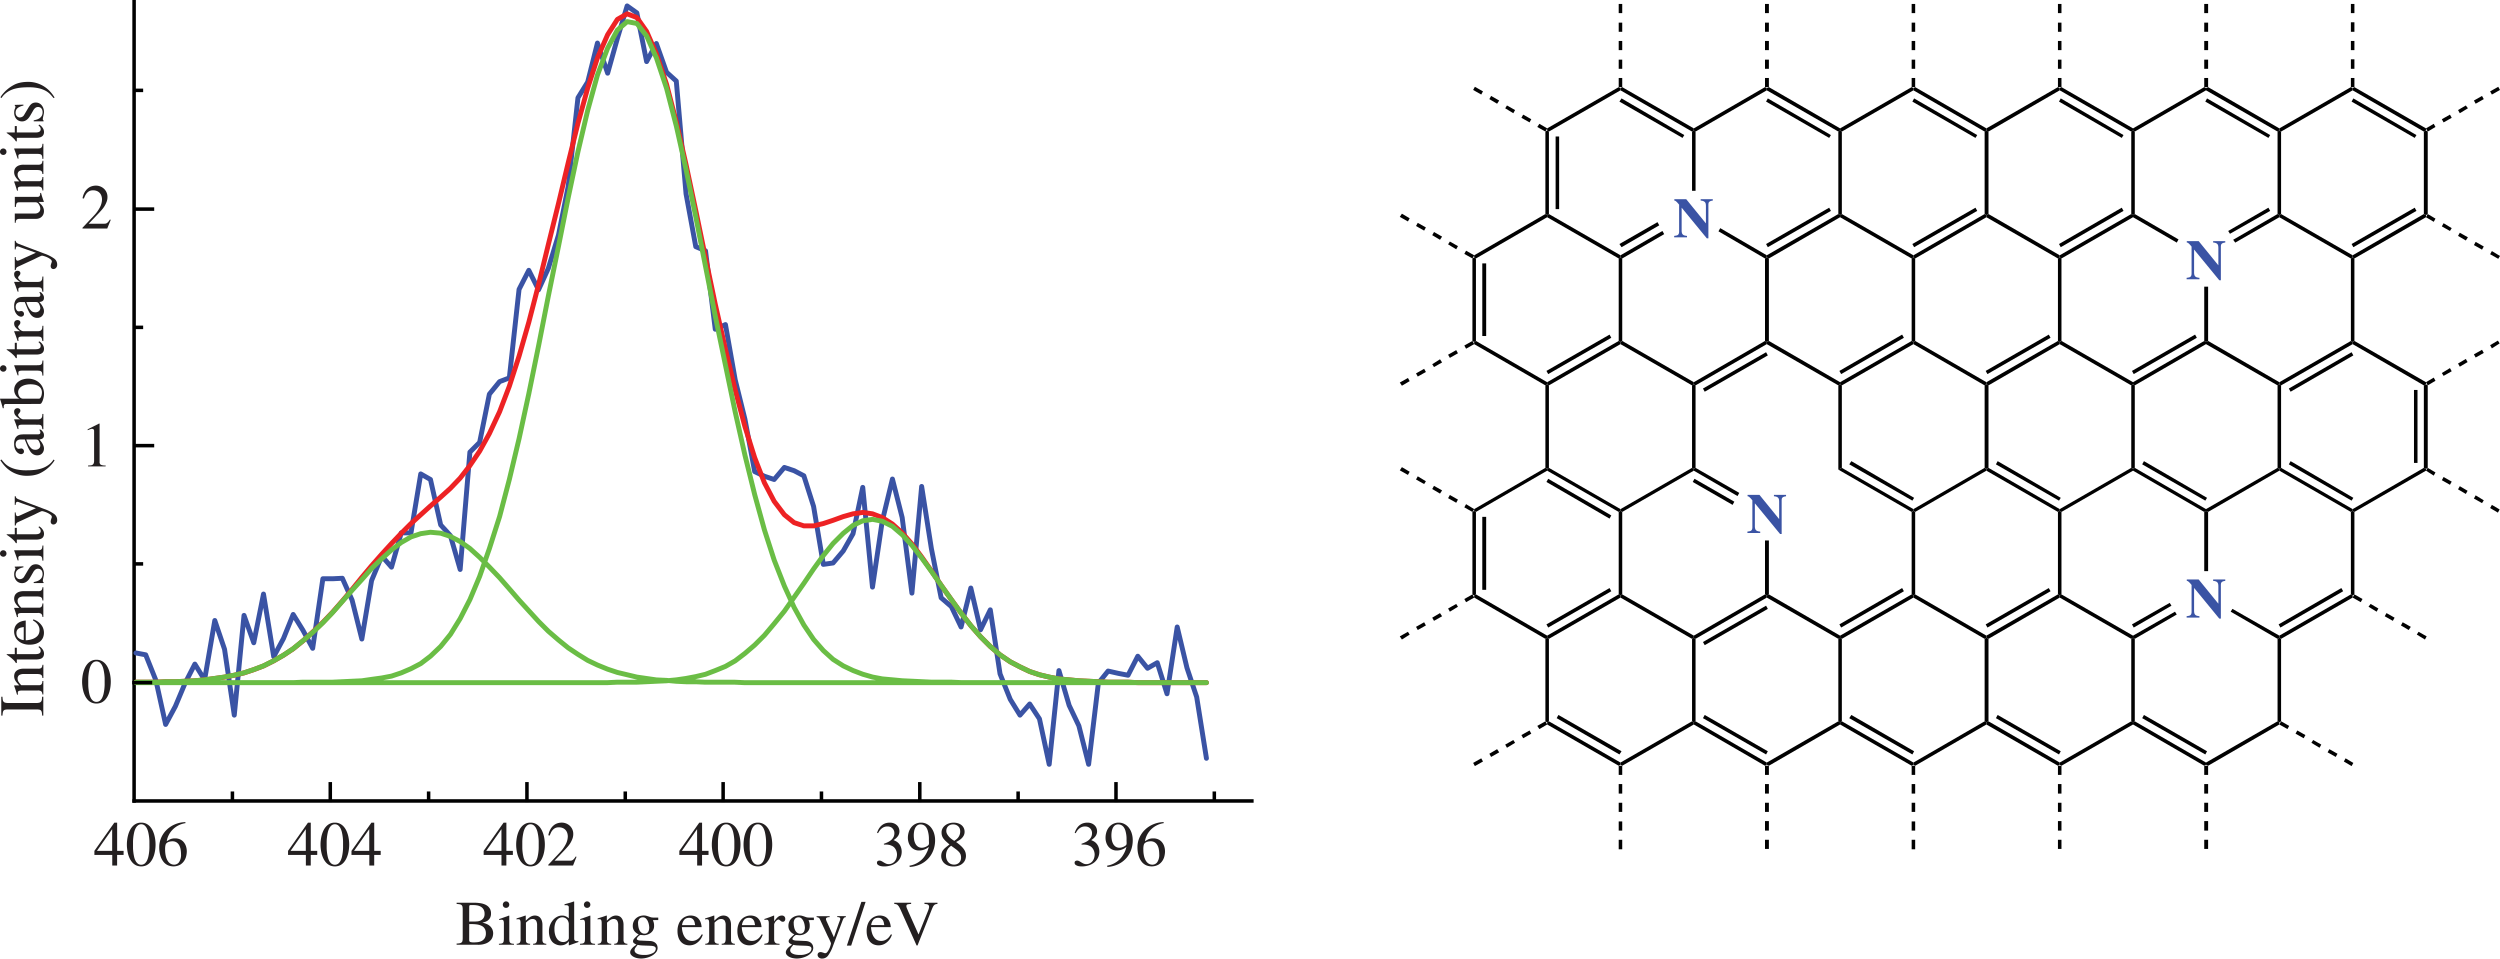 <svg id="Layer_1" data-name="Layer 1" xmlns="http://www.w3.org/2000/svg" viewBox="0 0 354.596 135.962">
  <defs>
    <style>
      .cls-1, .cls-2, .cls-3, .cls-4, .cls-5 {
        fill: none;
        stroke-linejoin: round;
      }

      .cls-1, .cls-2 {
        stroke: #000;
        stroke-width: 0.5px;
      }

      .cls-1 {
        stroke-linecap: square;
      }

      .cls-3 {
        stroke: #3a53a4;
      }

      .cls-3, .cls-4, .cls-5 {
        stroke-linecap: round;
        stroke-width: 0.7px;
      }

      .cls-4 {
        stroke: #ed2224;
      }

      .cls-5 {
        stroke: #6abd45;
      }

      .cls-6 {
        fill: #3a53a4;
      }

      .cls-7 {
        fill: #010101;
      }

      .cls-8 {
        fill: #231f20;
      }
    </style>
  </defs>
  <line class="cls-1" x1="19.028" y1="113.608" x2="177.561" y2="113.608"/>
  <path class="cls-2" d="M94.744,180.344v1.416m27.828-1.416v1.416m27.893-1.416v1.416m27.828-1.416v1.416m27.894-1.416v1.416m27.828-1.416v1.416m-125.39-2.745v2.833m27.894-2.833v2.833m27.827-2.833v2.833m27.894-2.833v2.833m27.828-2.833v2.833" transform="translate(-61.778 -68.085)"/>
  <line class="cls-1" x1="19.02" y1="113.608" x2="19.02" y2="0.25"/>
  <polyline class="cls-3" points="19.283 92.615 20.665 92.878 22.112 96.497 23.493 102.753 24.874 100.182 26.256 96.891 27.638 94.193 29.019 96.43 30.466 88.009 31.848 92.089 33.229 101.434 34.611 87.287 35.993 91.167 37.374 84.259 38.822 93.141 40.203 90.576 41.584 87.154 42.966 89.391 44.348 91.956 45.795 82.089 47.176 82.089 48.558 82.022 49.939 85.115 51.321 90.641 52.702 82.352 54.15 78.866 55.531 80.444 56.913 75.577 58.294 75.577 59.676 67.221 61.057 68.011 62.505 74.457 63.886 75.971 65.268 80.772 66.649 64.129 68.03 62.748 69.412 55.905 70.859 54.129 72.241 53.603 73.623 41.038 75.004 38.34 76.386 41.103 77.767 38.078 79.214 33.341 80.596 26.433 81.977 13.868 83.359 11.631 84.74 6.105 86.187 10.381 87.569 5.447 88.951 0.842 90.332 1.829 91.714 8.736 93.095 6.17 94.543 10.249 95.923 11.499 97.306 27.486 98.687 34.985 100.069 35.578 101.45 46.695 102.897 46.038 104.279 53.866 105.66 59.458 107.042 66.892 108.423 67.55 109.805 68.011 111.252 66.3 112.634 66.761 114.016 67.484 115.396 71.827 116.778 80.05 118.16 79.852 119.607 78.142 120.989 75.707 122.37 69.128 123.751 83.274 125.134 73.932 126.581 67.945 127.962 73.405 129.344 84.128 130.725 68.997 132.106 77.813 133.488 84.787 134.936 86.037 136.317 88.931 137.698 83.405 139.08 89.326 140.461 86.496 141.843 95.575 143.291 99.193 144.672 101.434 146.053 99.853 147.435 101.962 148.816 108.41 150.198 95.115 151.645 100.05 153.027 102.95 154.408 108.41 155.79 96.891 157.171 95.18 158.619 95.51 160 95.773 161.381 93.076 162.764 94.786 164.145 93.997 165.526 98.405 166.973 88.931 168.355 94.719 169.736 98.865 171.118 107.556"/>
  <polyline class="cls-4" points="19.283 96.76 20.665 96.76 22.112 96.76 23.493 96.694 24.874 96.694 26.256 96.627 27.638 96.562 29.019 96.43 30.466 96.232 31.848 96.036 33.229 95.773 34.611 95.443 35.993 94.984 37.374 94.458 38.822 93.734 40.203 92.943 41.584 92.023 42.966 90.904 44.348 89.654 45.795 88.273 47.176 86.826 48.558 85.246 49.939 83.602 51.321 81.892 52.702 80.247 54.15 78.602 55.531 77.09 56.913 75.642 58.294 74.26 59.676 73.01 61.057 71.76 62.505 70.51 63.886 69.26 65.268 67.813 66.649 66.037 68.03 63.997 69.412 61.497 70.859 58.406 72.241 54.787 73.623 50.511 75.004 45.708 76.386 40.38 77.767 34.722 79.214 28.867 80.596 23.078 81.977 17.486 83.359 12.486 84.74 8.21 86.187 4.92 87.569 2.75 88.951 1.96 90.332 2.487 91.714 4.46 93.095 7.618 94.543 11.96 95.923 17.289 97.306 23.341 98.687 29.854 100.069 36.564 101.45 43.143 102.897 49.524 104.279 55.314 105.66 60.511 107.042 64.918 108.423 68.472 109.805 71.103 111.252 73.01 112.634 74.129 114.016 74.59 115.396 74.59 116.778 74.26 118.16 73.799 119.607 73.273 120.989 72.879 122.37 72.682 123.751 72.879 125.134 73.405 126.581 74.327 127.962 75.577 129.344 77.155 130.725 78.997 132.106 80.97 133.488 83.009 134.936 85.05 136.317 86.957 137.698 88.733 139.08 90.312 140.461 91.693 141.843 92.878 143.291 93.865 144.672 94.588 146.053 95.247 147.435 95.706 148.816 96.036 150.198 96.299 151.645 96.43 153.027 96.562 154.408 96.627 155.79 96.694 157.171 96.76 158.619 96.76 160 96.76 161.381 96.825 162.764 96.825 164.145 96.825 165.526 96.825 166.973 96.825 168.355 96.825 169.736 96.825 171.118 96.825"/>
  <path class="cls-5" d="M81.061,164.91h66.9l1.382-.065h2.763l1.382-.066,1.381-.067,1.448-.065,1.38-.132,1.383-.2,1.381-.261,1.382-.33,1.381-.526,1.447-.592,1.382-.789,1.381-1.054,1.382-1.183L170.2,158.2l1.382-1.644,1.447-1.777,1.382-1.974,1.382-1.974,1.38-2.039,1.382-1.907,1.382-1.71,1.447-1.448,1.382-1.119,1.381-.657,1.381-.2,1.383.264,1.446.723,1.382,1.183,1.382,1.514,1.381,1.777,1.381,1.908,1.382,1.972,1.447,2.041,1.382,1.907,1.381,1.776,1.382,1.579,1.381,1.381,1.382,1.185,1.448.987,1.381.723,1.381.659,1.381.459,1.382.33,1.382.263,1.447.131,1.382.132,1.381.065,1.382.067,1.381.066h2.829l1.381.065H232.9m-151.834,0h22.3l1.382-.065h4.21l1.382-.066,1.381-.067,1.382-.065,1.381-.2,1.448-.2,1.381-.264,1.381-.461,1.382-.592,1.382-.723,1.381-1.052,1.448-1.383,1.381-1.709,1.381-2.237,1.382-2.7,1.381-3.289,1.382-3.948,1.447-4.54,1.382-5.262,1.381-5.79,1.382-6.381,1.382-6.777,1.381-7.038,1.447-7.105,1.382-6.908,1.381-6.513,1.382-5.855,1.381-5,1.447-3.815,1.382-2.566,1.382-1.184,1.381.263,1.382,1.776,1.381,3.092,1.448,4.342,1.38,5.329,1.383,6.183,1.381,6.711,1.382,7.039,1.381,7.04,1.447,6.973,1.382,6.644,1.381,6.118,1.382,5.593,1.381,5,1.382,4.275,1.447,3.685,1.382,3.025,1.382,2.5,1.38,2.039,1.382,1.58,1.382,1.25,1.447.922,1.382.657,1.381.526,1.381.4,1.383.263,1.446.131,1.382.132,1.382.065,1.381.067,1.381.066h2.829l1.382.065h34.8m-151.834-.065H83.89l1.381-.066h1.381l1.382-.067,1.382-.065,1.381-.132,1.447-.2,1.382-.2,1.381-.263,1.382-.33,1.382-.459,1.381-.526,1.448-.724,1.381-.791,1.381-.92,1.382-1.119,1.382-1.184,1.447-1.381,1.381-1.447,1.382-1.579,1.381-1.58,1.382-1.513,1.381-1.578,1.448-1.382,1.381-1.25,1.381-1.053,1.382-.789,1.382-.461,1.381-.2,1.448.132,1.381.461,1.381.724,1.382.986,1.381,1.25,1.382,1.381,1.447,1.513,1.382,1.579L135.4,153.2l1.382,1.513,1.382,1.513,1.381,1.382,1.447,1.25,1.382,1.118,1.381.921,1.382.855,1.381.659,1.447.591,1.382.461,1.382.328,1.381.33,1.382.2,1.381.2,1.448.067,1.38.13,1.383.067h1.381l1.382.066h4.21l1.381.065H232.9" transform="translate(-61.778 -68.085)"/>
  <path class="cls-2" d="M83.366,164.91H80.531m1.551-16.842H80.665m1.417-33.551H80.665M82.082,80.9H80.665m2.985,50.393H80.815M83.65,97.741H80.815" transform="translate(-61.778 -68.085)"/>
  <g>
    <path class="cls-6" d="M299.238,101.546c.117-.016.221-.033.313-.052a.528.528,0,0,0,.22-.092.4.4,0,0,0,.127-.18.9.9,0,0,0,.044-.316V97.114c-.112-.138-.206-.246-.28-.324a1.605,1.605,0,0,0-.187-.172.4.4,0,0,0-.124-.068.377.377,0,0,0-.089-.012v-.2h1.688l2.777,3.416h.015V97.33a2,2,0,0,0-.023-.316.524.524,0,0,0-.105-.24.559.559,0,0,0-.227-.16,1.3,1.3,0,0,0-.389-.076v-.2h1.721v.2a1.278,1.278,0,0,0-.34.076.476.476,0,0,0-.189.128.363.363,0,0,0-.08.184,1.841,1.841,0,0,0-.016.252v4.712h-.224l-3.559-4.336H300.3v3.2a1.519,1.519,0,0,0,.035.356.506.506,0,0,0,.125.232.523.523,0,0,0,.232.136,2.015,2.015,0,0,0,.368.068v.2h-1.817Z" transform="translate(-61.778 -68.085)"/>
    <polygon class="cls-7" points="219.696 30.36 219.446 30.51 219.196 30.36 219.196 18.66 219.446 18.51 219.696 18.66 219.696 30.36"/>
    <rect class="cls-7" x="220.646" y="19.36" width="0.5" height="10.3"/>
    <polygon class="cls-7" points="229.845 36.21 229.845 36.51 229.595 36.66 219.446 30.81 219.446 30.51 219.696 30.36 229.845 36.21"/>
    <polygon class="cls-7" points="235.795 32.76 236.045 33.21 230.095 36.66 229.845 36.51 229.845 36.21 235.795 32.76"/>
    <polygon class="cls-7" points="235.095 31.51 235.345 31.96 229.996 35.06 229.696 34.61 235.095 31.51"/>
    <polygon class="cls-7" points="239.996 18.66 240.246 18.51 240.496 18.66 240.496 27.06 239.996 27.06 239.996 18.66"/>
    <polygon class="cls-7" points="229.845 12.81 229.845 12.51 230.095 12.36 240.246 18.21 240.246 18.51 239.996 18.66 229.845 12.81"/>
    <polygon class="cls-7" points="229.696 14.41 229.996 13.96 238.896 19.16 238.646 19.56 229.696 14.41"/>
    <polygon class="cls-7" points="219.696 18.66 219.446 18.51 219.446 18.21 229.595 12.36 229.845 12.51 229.845 12.81 219.696 18.66"/>
    <polygon class="cls-7" points="250.595 36.21 250.595 36.51 250.345 36.66 243.746 32.81 243.996 32.36 250.595 36.21"/>
    <polygon class="cls-7" points="260.746 30.36 260.996 30.51 260.996 30.81 250.896 36.66 250.595 36.51 250.595 36.21 260.746 30.36"/>
    <polygon class="cls-7" points="259.446 29.46 259.696 29.91 250.746 35.06 250.496 34.61 259.446 29.46"/>
    <polygon class="cls-7" points="260.746 18.66 260.996 18.51 261.246 18.66 261.246 30.36 260.996 30.51 260.746 30.36 260.746 18.66"/>
    <polygon class="cls-7" points="250.595 12.81 250.595 12.51 250.896 12.36 260.996 18.21 260.996 18.51 260.746 18.66 250.595 12.81"/>
    <polygon class="cls-7" points="250.496 14.41 250.746 13.96 259.696 19.16 259.446 19.56 250.496 14.41"/>
    <polygon class="cls-7" points="240.496 18.66 240.246 18.51 240.246 18.21 250.345 12.36 250.595 12.51 250.595 12.81 240.496 18.66"/>
    <polygon class="cls-7" points="271.396 36.21 271.396 36.51 271.146 36.66 260.996 30.81 260.996 30.51 261.246 30.36 271.396 36.21"/>
    <polygon class="cls-7" points="281.497 30.36 281.747 30.51 281.747 30.81 271.646 36.66 271.396 36.51 271.396 36.21 281.497 30.36"/>
    <polygon class="cls-7" points="280.196 29.46 280.446 29.91 271.496 35.06 271.246 34.61 280.196 29.46"/>
    <polygon class="cls-7" points="281.497 18.66 281.747 18.51 282.045 18.66 282.045 30.36 281.747 30.51 281.497 30.36 281.497 18.66"/>
    <polygon class="cls-7" points="271.396 12.81 271.396 12.51 271.646 12.36 281.747 18.21 281.747 18.51 281.497 18.66 271.396 12.81"/>
    <polygon class="cls-7" points="271.246 14.41 271.496 13.96 280.446 19.16 280.196 19.56 271.246 14.41"/>
    <polygon class="cls-7" points="261.246 18.66 260.996 18.51 260.996 18.21 271.146 12.36 271.396 12.51 271.396 12.81 261.246 18.66"/>
    <polygon class="cls-7" points="292.145 36.21 292.145 36.51 291.895 36.66 281.747 30.81 281.747 30.51 282.045 30.36 292.145 36.21"/>
    <polygon class="cls-7" points="302.295 30.36 302.545 30.51 302.545 30.81 292.395 36.66 292.145 36.51 292.145 36.21 302.295 30.36"/>
    <polygon class="cls-7" points="300.946 29.46 301.196 29.91 292.295 35.06 292.045 34.61 300.946 29.46"/>
    <polygon class="cls-7" points="302.295 18.66 302.545 18.51 302.795 18.66 302.795 30.36 302.545 30.51 302.295 30.36 302.295 18.66"/>
    <polygon class="cls-7" points="292.145 12.81 292.145 12.51 292.395 12.36 302.545 18.21 302.545 18.51 302.295 18.66 292.145 12.81"/>
    <polygon class="cls-7" points="292.045 14.41 292.295 13.96 301.196 19.16 300.946 19.56 292.045 14.41"/>
    <polygon class="cls-7" points="282.045 18.66 281.747 18.51 281.747 18.21 291.895 12.36 292.145 12.51 292.145 12.81 282.045 18.66"/>
    <path class="cls-6" d="M371.923,107.493c.117-.015.222-.033.312-.052a.534.534,0,0,0,.22-.092.387.387,0,0,0,.128-.18.918.918,0,0,0,.044-.315v-3.792q-.168-.209-.28-.325a1.7,1.7,0,0,0-.188-.172.374.374,0,0,0-.124-.067.323.323,0,0,0-.088-.013v-.2h1.688l2.776,3.416h.016v-2.424a1.89,1.89,0,0,0-.024-.316.513.513,0,0,0-.1-.24.554.554,0,0,0-.228-.159,1.251,1.251,0,0,0-.388-.077v-.2h1.72v.2a1.254,1.254,0,0,0-.34.077.485.485,0,0,0-.188.127.362.362,0,0,0-.08.185,1.671,1.671,0,0,0-.016.251v4.712h-.224L373,103.5h-.016v3.2a1.462,1.462,0,0,0,.036.356.514.514,0,0,0,.124.233.521.521,0,0,0,.232.135,1.9,1.9,0,0,0,.368.068v.2h-1.816Z" transform="translate(-61.778 -68.085)"/>
    <polygon class="cls-7" points="308.997 33.96 308.747 34.41 302.545 30.81 302.545 30.51 302.795 30.36 308.997 33.96"/>
    <polygon class="cls-7" points="323.045 30.36 323.295 30.51 323.295 30.81 317.045 34.41 316.747 34.01 323.045 30.36"/>
    <polygon class="cls-7" points="321.747 29.46 321.997 29.91 316.295 33.16 316.045 32.76 321.747 29.46"/>
    <polygon class="cls-7" points="323.045 18.66 323.295 18.51 323.545 18.66 323.545 30.36 323.295 30.51 323.045 30.36 323.045 18.66"/>
    <polygon class="cls-7" points="312.895 12.81 312.895 12.51 313.196 12.36 323.295 18.21 323.295 18.51 323.045 18.66 312.895 12.81"/>
    <polygon class="cls-7" points="312.795 14.41 313.045 13.96 321.997 19.16 321.747 19.56 312.795 14.41"/>
    <polygon class="cls-7" points="302.795 18.66 302.545 18.51 302.545 18.21 312.645 12.36 312.895 12.51 312.895 12.81 302.795 18.66"/>
    <polygon class="cls-7" points="333.696 36.21 333.696 36.51 333.446 36.66 323.295 30.81 323.295 30.51 323.545 30.36 333.696 36.21"/>
    <polygon class="cls-7" points="343.795 30.36 344.096 30.51 344.096 30.81 333.946 36.66 333.696 36.51 333.696 36.21 343.795 30.36"/>
    <polygon class="cls-7" points="342.497 29.46 342.747 29.91 333.795 35.06 333.545 34.61 342.497 29.46"/>
    <polygon class="cls-7" points="343.795 18.66 344.096 18.51 344.346 18.66 344.346 30.36 344.096 30.51 343.795 30.36 343.795 18.66"/>
    <polygon class="cls-7" points="333.696 12.81 333.696 12.51 333.946 12.36 344.096 18.21 344.096 18.51 343.795 18.66 333.696 12.81"/>
    <polygon class="cls-7" points="333.545 14.41 333.795 13.96 342.747 19.16 342.497 19.56 333.545 14.41"/>
    <polygon class="cls-7" points="323.545 18.66 323.295 18.51 323.295 18.21 333.446 12.36 333.696 12.51 333.696 12.81 323.545 18.66"/>
    <polygon class="cls-7" points="209.345 36.66 209.095 36.51 209.095 36.21 219.196 30.36 219.446 30.51 219.446 30.81 209.345 36.66"/>
    <polygon class="cls-7" points="209.345 48.36 209.095 48.51 208.845 48.36 208.845 36.66 209.095 36.51 209.345 36.66 209.345 48.36"/>
    <rect class="cls-7" x="210.246" y="37.36" width="0.55" height="10.3"/>
    <polygon class="cls-7" points="219.446 54.21 219.446 54.51 219.196 54.66 209.095 48.81 209.095 48.51 209.345 48.36 219.446 54.21"/>
    <polygon class="cls-7" points="229.595 48.36 229.845 48.51 229.845 48.81 219.696 54.66 219.446 54.51 219.446 54.21 229.595 48.36"/>
    <polygon class="cls-7" points="228.295 47.46 228.545 47.91 219.595 53.06 219.345 52.61 228.295 47.46"/>
    <polygon class="cls-7" points="229.595 36.66 229.845 36.51 230.095 36.66 230.095 48.36 229.845 48.51 229.595 48.36 229.595 36.66"/>
    <polygon class="cls-7" points="240.246 54.21 240.246 54.51 239.996 54.66 229.845 48.81 229.845 48.51 230.095 48.36 240.246 54.21"/>
    <polygon class="cls-7" points="250.345 48.36 250.595 48.51 250.595 48.81 240.496 54.66 240.246 54.51 240.246 54.21 250.345 48.36"/>
    <polygon class="cls-7" points="250.496 49.96 250.746 50.41 241.795 55.56 241.545 55.11 250.496 49.96"/>
    <polygon class="cls-7" points="250.345 36.66 250.595 36.51 250.896 36.66 250.896 48.36 250.595 48.51 250.345 48.36 250.345 36.66"/>
    <polygon class="cls-7" points="260.996 54.21 260.996 54.51 260.746 54.66 250.595 48.81 250.595 48.51 250.896 48.36 260.996 54.21"/>
    <polygon class="cls-7" points="271.146 48.36 271.396 48.51 271.396 48.81 261.246 54.66 260.996 54.51 260.996 54.21 271.146 48.36"/>
    <polygon class="cls-7" points="269.795 47.46 270.045 47.91 261.146 53.06 260.896 52.61 269.795 47.46"/>
    <polygon class="cls-7" points="271.146 36.66 271.396 36.51 271.646 36.66 271.646 48.36 271.396 48.51 271.146 48.36 271.146 36.66"/>
    <polygon class="cls-7" points="281.747 54.21 281.747 54.51 281.497 54.66 271.396 48.81 271.396 48.51 271.646 48.36 281.747 54.21"/>
    <polygon class="cls-7" points="291.895 48.36 292.145 48.51 292.145 48.81 282.045 54.66 281.747 54.51 281.747 54.21 291.895 48.36"/>
    <polygon class="cls-7" points="290.596 47.46 290.846 47.91 281.895 53.06 281.645 52.61 290.596 47.46"/>
    <polygon class="cls-7" points="291.895 36.66 292.145 36.51 292.395 36.66 292.395 48.36 292.145 48.51 291.895 48.36 291.895 36.66"/>
    <polygon class="cls-7" points="302.545 54.21 302.545 54.51 302.295 54.66 292.145 48.81 292.145 48.51 292.395 48.36 302.545 54.21"/>
    <polygon class="cls-7" points="312.645 48.36 312.895 48.51 312.895 48.81 302.795 54.66 302.545 54.51 302.545 54.21 312.645 48.36"/>
    <polygon class="cls-7" points="311.346 47.46 311.596 47.91 302.645 53.06 302.395 52.61 311.346 47.46"/>
    <polygon class="cls-7" points="312.645 40.66 313.196 40.66 313.196 48.36 312.895 48.51 312.645 48.36 312.645 40.66"/>
    <polygon class="cls-7" points="323.295 54.21 323.295 54.51 323.045 54.66 312.895 48.81 312.895 48.51 313.196 48.36 323.295 54.21"/>
    <polygon class="cls-7" points="333.446 48.36 333.696 48.51 333.696 48.81 323.545 54.66 323.295 54.51 323.295 54.21 333.446 48.36"/>
    <polygon class="cls-7" points="333.545 49.96 333.795 50.41 324.895 55.56 324.645 55.11 333.545 49.96"/>
    <polygon class="cls-7" points="333.446 36.66 333.696 36.51 333.946 36.66 333.946 48.36 333.696 48.51 333.446 48.36 333.446 36.66"/>
    <polygon class="cls-7" points="219.696 66.361 219.446 66.51 219.196 66.361 219.196 54.66 219.446 54.51 219.696 54.66 219.696 66.361"/>
    <polygon class="cls-7" points="229.845 72.211 229.845 72.461 229.595 72.611 219.446 66.76 219.446 66.51 219.696 66.361 229.845 72.211"/>
    <polygon class="cls-7" points="228.545 73.111 228.295 73.56 219.345 68.361 219.595 67.91 228.545 73.111"/>
    <polygon class="cls-7" points="239.996 66.361 240.246 66.51 240.246 66.76 230.095 72.611 229.845 72.461 229.845 72.211 239.996 66.361"/>
    <polygon class="cls-7" points="239.996 54.66 240.246 54.51 240.496 54.66 240.496 66.361 240.246 66.51 239.996 66.361 239.996 54.66"/>
    <path class="cls-6" d="M309.626,143.485c.117-.015.222-.033.312-.051a.536.536,0,0,0,.22-.092.4.4,0,0,0,.128-.181.918.918,0,0,0,.044-.315v-3.792c-.111-.139-.2-.247-.28-.325a1.572,1.572,0,0,0-.189-.171.385.385,0,0,0-.123-.069.359.359,0,0,0-.088-.011v-.2h1.688l2.776,3.416h.016V139.27a1.788,1.788,0,0,0-.025-.317.5.5,0,0,0-.1-.239.529.529,0,0,0-.229-.16,1.24,1.24,0,0,0-.386-.076v-.2h1.718v.2a1.222,1.222,0,0,0-.339.076.483.483,0,0,0-.188.128.359.359,0,0,0-.08.183,1.7,1.7,0,0,0-.016.252v4.712h-.224l-3.56-4.336h-.016v3.2a1.372,1.372,0,0,0,.037.357.491.491,0,0,0,.123.231.52.52,0,0,0,.232.137,1.993,1.993,0,0,0,.367.067v.2h-1.815Z" transform="translate(-61.778 -68.085)"/>
    <polygon class="cls-7" points="246.696 69.91 246.446 70.361 240.246 66.76 240.246 66.51 240.496 66.361 246.696 69.91"/>
    <polygon class="cls-7" points="245.996 71.16 245.746 71.611 240.095 68.361 240.345 67.91 245.996 71.16"/>
    <polygon class="cls-7" points="260.746 54.66 260.996 54.51 261.246 54.66 261.246 66.361 260.746 66.611 260.746 54.66"/>
    <polygon class="cls-7" points="271.396 72.211 271.396 72.461 271.146 72.611 260.746 66.611 261.246 66.361 271.396 72.211"/>
    <polygon class="cls-7" points="271.496 70.611 271.246 71.01 262.295 65.861 262.595 65.41 271.496 70.611"/>
    <polygon class="cls-7" points="281.497 66.361 281.747 66.51 281.747 66.76 271.646 72.611 271.396 72.461 271.396 72.211 281.497 66.361"/>
    <polygon class="cls-7" points="281.497 54.66 281.747 54.51 282.045 54.66 282.045 66.361 281.747 66.51 281.497 66.361 281.497 54.66"/>
    <polygon class="cls-7" points="292.145 72.211 292.145 72.461 291.895 72.611 281.747 66.76 281.747 66.51 282.045 66.361 292.145 72.211"/>
    <polygon class="cls-7" points="292.295 70.611 292.045 71.01 283.096 65.861 283.346 65.41 292.295 70.611"/>
    <polygon class="cls-7" points="302.295 66.361 302.545 66.51 302.545 66.76 292.395 72.611 292.145 72.461 292.145 72.211 302.295 66.361"/>
    <polygon class="cls-7" points="302.295 54.66 302.545 54.51 302.795 54.66 302.795 66.361 302.545 66.51 302.295 66.361 302.295 54.66"/>
    <polygon class="cls-7" points="312.895 72.211 312.895 72.461 312.645 72.611 302.545 66.76 302.545 66.51 302.795 66.361 312.895 72.211"/>
    <polygon class="cls-7" points="313.045 70.611 312.795 71.01 303.846 65.861 304.096 65.41 313.045 70.611"/>
    <polygon class="cls-7" points="323.045 66.361 323.295 66.51 323.295 66.76 313.196 72.611 312.895 72.461 312.895 72.211 323.045 66.361"/>
    <polygon class="cls-7" points="323.045 54.66 323.295 54.51 323.545 54.66 323.545 66.361 323.295 66.51 323.045 66.361 323.045 54.66"/>
    <polygon class="cls-7" points="333.696 72.211 333.696 72.461 333.446 72.611 323.295 66.76 323.295 66.51 323.545 66.361 333.696 72.211"/>
    <polygon class="cls-7" points="333.795 70.611 333.545 71.01 324.645 65.861 324.895 65.41 333.795 70.611"/>
    <polygon class="cls-7" points="343.795 66.361 344.096 66.51 344.096 66.76 333.946 72.611 333.696 72.461 333.696 72.211 343.795 66.361"/>
    <polygon class="cls-7" points="343.795 54.66 344.096 54.51 344.346 54.66 344.346 66.361 344.096 66.51 343.795 66.361 343.795 54.66"/>
    <rect class="cls-7" x="342.395" y="55.31" width="0.5" height="10.35"/>
    <polygon class="cls-7" points="333.696 48.81 333.696 48.51 333.946 48.36 344.096 54.21 344.096 54.51 343.795 54.66 333.696 48.81"/>
    <polygon class="cls-7" points="209.345 72.611 209.095 72.461 209.095 72.211 219.196 66.361 219.446 66.51 219.446 66.76 209.345 72.611"/>
    <polygon class="cls-7" points="209.345 84.31 209.095 84.461 208.845 84.31 208.845 72.611 209.095 72.461 209.345 72.611 209.345 84.31"/>
    <rect class="cls-7" x="210.246" y="73.31" width="0.55" height="10.35"/>
    <polygon class="cls-7" points="219.446 90.16 219.446 90.461 219.196 90.611 209.095 84.76 209.095 84.461 209.345 84.31 219.446 90.16"/>
    <polygon class="cls-7" points="229.595 84.31 229.845 84.461 229.845 84.76 219.696 90.611 219.446 90.461 219.446 90.16 229.595 84.31"/>
    <polygon class="cls-7" points="228.295 83.41 228.545 83.861 219.595 89.01 219.345 88.56 228.295 83.41"/>
    <polygon class="cls-7" points="229.595 72.611 229.845 72.461 230.095 72.611 230.095 84.31 229.845 84.461 229.595 84.31 229.595 72.611"/>
    <polygon class="cls-7" points="240.246 90.16 240.246 90.461 239.996 90.611 229.845 84.76 229.845 84.461 230.095 84.31 240.246 90.16"/>
    <polygon class="cls-7" points="250.345 84.31 250.595 84.461 250.595 84.76 240.496 90.611 240.246 90.461 240.246 90.16 250.345 84.31"/>
    <polygon class="cls-7" points="250.496 85.91 250.746 86.361 241.795 91.51 241.545 91.06 250.496 85.91"/>
    <polygon class="cls-7" points="250.345 76.66 250.896 76.66 250.896 84.31 250.595 84.461 250.345 84.31 250.345 76.66"/>
    <polygon class="cls-7" points="260.996 90.16 260.996 90.461 260.746 90.611 250.595 84.76 250.595 84.461 250.896 84.31 260.996 90.16"/>
    <polygon class="cls-7" points="271.146 84.31 271.396 84.461 271.396 84.76 261.246 90.611 260.996 90.461 260.996 90.16 271.146 84.31"/>
    <polygon class="cls-7" points="269.795 83.41 270.045 83.861 261.146 89.01 260.896 88.56 269.795 83.41"/>
    <polygon class="cls-7" points="271.146 72.611 271.396 72.461 271.646 72.611 271.646 84.31 271.396 84.461 271.146 84.31 271.146 72.611"/>
    <polygon class="cls-7" points="281.747 90.16 281.747 90.461 281.497 90.611 271.396 84.76 271.396 84.461 271.646 84.31 281.747 90.16"/>
    <polygon class="cls-7" points="291.895 84.31 292.145 84.461 292.145 84.76 282.045 90.611 281.747 90.461 281.747 90.16 291.895 84.31"/>
    <polygon class="cls-7" points="290.596 83.41 290.846 83.861 281.895 89.01 281.645 88.56 290.596 83.41"/>
    <polygon class="cls-7" points="291.895 72.611 292.145 72.461 292.395 72.611 292.395 84.31 292.145 84.461 291.895 84.31 291.895 72.611"/>
    <path class="cls-6" d="M371.923,155.485c.117-.015.222-.033.312-.051a.548.548,0,0,0,.22-.092.4.4,0,0,0,.128-.181.918.918,0,0,0,.044-.315v-3.792q-.168-.209-.28-.325a1.576,1.576,0,0,0-.188-.171.409.409,0,0,0-.124-.069.359.359,0,0,0-.088-.011v-.2h1.688l2.776,3.416h.016V151.27a1.894,1.894,0,0,0-.024-.317.5.5,0,0,0-.1-.239.538.538,0,0,0-.228-.16,1.254,1.254,0,0,0-.388-.076v-.2h1.72v.2a1.221,1.221,0,0,0-.34.076.476.476,0,0,0-.188.128.359.359,0,0,0-.08.183,1.7,1.7,0,0,0-.016.252v4.712h-.224L373,151.493h-.016v3.2a1.47,1.47,0,0,0,.036.357.5.5,0,0,0,.124.231.515.515,0,0,0,.232.137,1.989,1.989,0,0,0,.368.067v.2h-1.816Z" transform="translate(-61.778 -68.085)"/>
    <polygon class="cls-7" points="302.545 90.16 302.545 90.461 302.295 90.611 292.145 84.76 292.145 84.461 292.395 84.31 302.545 90.16"/>
    <polygon class="cls-7" points="308.497 86.76 308.747 87.16 302.795 90.611 302.545 90.461 302.545 90.16 308.497 86.76"/>
    <polygon class="cls-7" points="307.747 85.51 307.997 85.91 302.645 89.01 302.395 88.56 307.747 85.51"/>
    <polygon class="cls-7" points="312.645 72.611 312.895 72.461 313.196 72.611 313.196 81.01 312.645 81.01 312.645 72.611"/>
    <polygon class="cls-7" points="323.295 90.16 323.295 90.461 323.045 90.611 316.395 86.76 316.645 86.361 323.295 90.16"/>
    <polygon class="cls-7" points="333.446 84.31 333.696 84.461 333.696 84.76 323.545 90.611 323.295 90.461 323.295 90.16 333.446 84.31"/>
    <polygon class="cls-7" points="332.096 83.41 332.346 83.861 323.446 89.01 323.196 88.56 332.096 83.41"/>
    <polygon class="cls-7" points="333.446 72.611 333.696 72.461 333.946 72.611 333.946 84.31 333.696 84.461 333.446 84.31 333.446 72.611"/>
    <polygon class="cls-7" points="219.696 102.31 219.446 102.461 219.196 102.31 219.196 90.611 219.446 90.461 219.696 90.611 219.696 102.31"/>
    <polygon class="cls-7" points="229.845 108.16 229.845 108.461 229.595 108.611 219.446 102.76 219.446 102.461 219.696 102.31 229.845 108.16"/>
    <polygon class="cls-7" points="229.996 106.56 229.696 107.01 220.795 101.861 221.045 101.41 229.996 106.56"/>
    <polygon class="cls-7" points="239.996 102.31 240.246 102.461 240.246 102.76 230.095 108.611 229.845 108.461 229.845 108.16 239.996 102.31"/>
    <polygon class="cls-7" points="239.996 90.611 240.246 90.461 240.496 90.611 240.496 102.31 240.246 102.461 239.996 102.31 239.996 90.611"/>
    <polygon class="cls-7" points="250.595 108.16 250.595 108.461 250.345 108.611 240.246 102.76 240.246 102.461 240.496 102.31 250.595 108.16"/>
    <polygon class="cls-7" points="250.746 106.56 250.496 107.01 241.545 101.861 241.795 101.41 250.746 106.56"/>
    <polygon class="cls-7" points="260.746 102.31 260.996 102.461 260.996 102.76 250.896 108.611 250.595 108.461 250.595 108.16 260.746 102.31"/>
    <polygon class="cls-7" points="260.746 90.611 260.996 90.461 261.246 90.611 261.246 102.31 260.996 102.461 260.746 102.31 260.746 90.611"/>
    <polygon class="cls-7" points="271.396 108.16 271.396 108.461 271.146 108.611 260.996 102.76 260.996 102.461 261.246 102.31 271.396 108.16"/>
    <polygon class="cls-7" points="271.496 106.56 271.246 107.01 262.295 101.861 262.595 101.41 271.496 106.56"/>
    <polygon class="cls-7" points="281.497 102.31 281.747 102.461 281.747 102.76 271.646 108.611 271.396 108.461 271.396 108.16 281.497 102.31"/>
    <polygon class="cls-7" points="281.497 90.611 281.747 90.461 282.045 90.611 282.045 102.31 281.747 102.461 281.497 102.31 281.497 90.611"/>
    <polygon class="cls-7" points="292.145 108.16 292.145 108.461 291.895 108.611 281.747 102.76 281.747 102.461 282.045 102.31 292.145 108.16"/>
    <polygon class="cls-7" points="292.295 106.56 292.045 107.01 283.096 101.861 283.346 101.41 292.295 106.56"/>
    <polygon class="cls-7" points="302.295 102.31 302.545 102.461 302.545 102.76 292.395 108.611 292.145 108.461 292.145 108.16 302.295 102.31"/>
    <polygon class="cls-7" points="302.295 90.611 302.545 90.461 302.795 90.611 302.795 102.31 302.545 102.461 302.295 102.31 302.295 90.611"/>
    <polygon class="cls-7" points="312.895 108.16 312.895 108.461 312.645 108.611 302.545 102.76 302.545 102.461 302.795 102.31 312.895 108.16"/>
    <polygon class="cls-7" points="313.045 106.56 312.795 107.01 303.846 101.861 304.096 101.41 313.045 106.56"/>
    <polygon class="cls-7" points="323.045 102.31 323.295 102.461 323.295 102.76 313.196 108.611 312.895 108.461 312.895 108.16 323.045 102.31"/>
    <polygon class="cls-7" points="323.045 90.611 323.295 90.461 323.545 90.611 323.545 102.31 323.295 102.461 323.045 102.31 323.045 90.611"/>
    <rect class="cls-7" x="250.345" y="0.56" width="0.551" height="1.3"/>
    <rect class="cls-7" x="250.345" y="3.21" width="0.551" height="1.3"/>
    <rect class="cls-7" x="250.345" y="5.81" width="0.551" height="1.3"/>
    <rect class="cls-7" x="250.345" y="8.46" width="0.551" height="1.3"/>
    <rect class="cls-7" x="250.345" y="11.06" width="0.551" height="1.3"/>
    <rect class="cls-7" x="271.146" y="0.56" width="0.5" height="1.3"/>
    <rect class="cls-7" x="271.146" y="3.21" width="0.5" height="1.3"/>
    <rect class="cls-7" x="271.146" y="5.81" width="0.5" height="1.3"/>
    <rect class="cls-7" x="271.146" y="8.46" width="0.5" height="1.3"/>
    <rect class="cls-7" x="271.146" y="11.06" width="0.5" height="1.3"/>
    <rect class="cls-7" x="291.895" y="0.56" width="0.5" height="1.3"/>
    <rect class="cls-7" x="291.895" y="3.21" width="0.5" height="1.3"/>
    <rect class="cls-7" x="291.895" y="5.81" width="0.5" height="1.3"/>
    <rect class="cls-7" x="291.895" y="8.46" width="0.5" height="1.3"/>
    <rect class="cls-7" x="291.895" y="11.06" width="0.5" height="1.3"/>
    <rect class="cls-7" x="312.645" y="0.56" width="0.551" height="1.3"/>
    <rect class="cls-7" x="312.645" y="3.21" width="0.551" height="1.3"/>
    <rect class="cls-7" x="312.645" y="5.81" width="0.551" height="1.3"/>
    <rect class="cls-7" x="312.645" y="8.46" width="0.551" height="1.3"/>
    <rect class="cls-7" x="312.645" y="11.06" width="0.551" height="1.3"/>
    <rect class="cls-7" x="333.446" y="0.56" width="0.5" height="1.3"/>
    <rect class="cls-7" x="333.446" y="3.16" width="0.5" height="1.35"/>
    <rect class="cls-7" x="333.446" y="5.81" width="0.5" height="1.3"/>
    <rect class="cls-7" x="333.446" y="8.41" width="0.5" height="1.35"/>
    <rect class="cls-7" x="333.446" y="11.06" width="0.5" height="1.3"/>
    <polygon class="cls-7" points="354.346 12.31 354.596 12.76 353.446 13.41 353.196 12.96 354.346 12.31"/>
    <polygon class="cls-7" points="352.045 13.61 352.295 14.06 351.145 14.71 350.895 14.26 352.045 13.61"/>
    <polygon class="cls-7" points="349.747 14.96 350.045 15.36 348.895 16.06 348.645 15.61 349.747 14.96"/>
    <polygon class="cls-7" points="347.497 16.26 347.747 16.71 346.596 17.36 346.346 16.91 347.497 16.26"/>
    <polygon class="cls-7" points="345.196 17.56 345.446 18.01 344.346 18.66 344.096 18.21 345.196 17.56"/>
    <polygon class="cls-7" points="354.596 36.31 354.346 36.71 353.196 36.06 353.446 35.61 354.596 36.31"/>
    <polygon class="cls-7" points="352.295 34.96 352.045 35.41 350.895 34.76 351.145 34.31 352.295 34.96"/>
    <polygon class="cls-7" points="350.045 33.66 349.747 34.11 348.645 33.46 348.895 33.01 350.045 33.66"/>
    <polygon class="cls-7" points="347.747 32.36 347.497 32.76 346.346 32.11 346.596 31.66 347.747 32.36"/>
    <polygon class="cls-7" points="345.446 31.01 345.196 31.46 344.096 30.81 344.346 30.36 345.446 31.01"/>
    <polygon class="cls-7" points="354.295 48.31 354.545 48.71 353.446 49.41 353.196 48.96 354.295 48.31"/>
    <polygon class="cls-7" points="352.045 49.61 352.295 50.06 351.145 50.71 350.895 50.26 352.045 49.61"/>
    <polygon class="cls-7" points="349.747 50.91 349.997 51.36 348.895 52.01 348.645 51.56 349.747 50.91"/>
    <polygon class="cls-7" points="347.497 52.21 347.747 52.66 346.596 53.31 346.346 52.91 347.497 52.21"/>
    <polygon class="cls-7" points="345.196 53.56 345.446 54.01 344.346 54.66 344.096 54.21 345.196 53.56"/>
    <polygon class="cls-7" points="354.545 72.26 354.295 72.711 353.196 72.06 353.446 71.611 354.545 72.26"/>
    <polygon class="cls-7" points="352.295 70.961 352.045 71.361 350.895 70.711 351.145 70.26 352.295 70.961"/>
    <polygon class="cls-7" points="349.997 69.611 349.747 70.06 348.645 69.41 348.895 68.961 349.997 69.611"/>
    <polygon class="cls-7" points="347.747 68.31 347.497 68.76 346.346 68.111 346.596 67.66 347.747 68.31"/>
    <polygon class="cls-7" points="345.446 67.01 345.196 67.461 344.096 66.76 344.346 66.361 345.446 67.01"/>
    <polygon class="cls-7" points="344.196 90.26 343.946 90.711 342.795 90.01 343.045 89.611 344.196 90.26"/>
    <polygon class="cls-7" points="341.946 88.91 341.645 89.361 340.545 88.711 340.795 88.26 341.946 88.91"/>
    <polygon class="cls-7" points="339.645 87.611 339.395 88.06 338.247 87.41 338.497 86.961 339.645 87.611"/>
    <polygon class="cls-7" points="337.346 86.31 337.096 86.76 335.946 86.06 336.247 85.66 337.346 86.31"/>
    <polygon class="cls-7" points="335.096 84.961 334.846 85.41 333.696 84.76 333.946 84.31 335.096 84.961"/>
    <polygon class="cls-7" points="333.795 108.211 333.545 108.66 332.446 108.01 332.696 107.56 333.795 108.211"/>
    <polygon class="cls-7" points="331.545 106.91 331.295 107.361 330.145 106.711 330.395 106.26 331.545 106.91"/>
    <polygon class="cls-7" points="329.247 105.611 328.997 106.06 327.846 105.361 328.096 104.961 329.247 105.611"/>
    <polygon class="cls-7" points="326.997 104.26 326.747 104.711 325.596 104.06 325.846 103.611 326.997 104.26"/>
    <polygon class="cls-7" points="324.696 102.961 324.446 103.41 323.295 102.76 323.545 102.31 324.696 102.961"/>
    <rect class="cls-7" x="312.645" y="119.111" width="0.551" height="1.299"/>
    <rect class="cls-7" x="312.645" y="116.461" width="0.551" height="1.35"/>
    <rect class="cls-7" x="312.645" y="113.861" width="0.551" height="1.299"/>
    <rect class="cls-7" x="312.645" y="111.211" width="0.551" height="1.35"/>
    <rect class="cls-7" x="312.645" y="108.611" width="0.551" height="1.299"/>
    <rect class="cls-7" x="291.895" y="119.111" width="0.5" height="1.299"/>
    <rect class="cls-7" x="291.895" y="116.461" width="0.5" height="1.35"/>
    <rect class="cls-7" x="291.895" y="113.861" width="0.5" height="1.299"/>
    <rect class="cls-7" x="291.895" y="111.211" width="0.5" height="1.35"/>
    <rect class="cls-7" x="291.895" y="108.611" width="0.5" height="1.299"/>
    <rect class="cls-7" x="271.146" y="119.111" width="0.5" height="1.35"/>
    <rect class="cls-7" x="271.146" y="116.51" width="0.5" height="1.301"/>
    <rect class="cls-7" x="271.146" y="113.861" width="0.5" height="1.299"/>
    <rect class="cls-7" x="271.146" y="111.211" width="0.5" height="1.35"/>
    <rect class="cls-7" x="271.146" y="108.611" width="0.5" height="1.299"/>
    <rect class="cls-7" x="250.345" y="119.111" width="0.551" height="1.299"/>
    <rect class="cls-7" x="250.345" y="116.461" width="0.551" height="1.35"/>
    <rect class="cls-7" x="250.345" y="113.861" width="0.551" height="1.299"/>
    <rect class="cls-7" x="250.345" y="111.211" width="0.551" height="1.35"/>
    <rect class="cls-7" x="250.345" y="108.611" width="0.551" height="1.299"/>
    <rect class="cls-7" x="229.595" y="119.111" width="0.5" height="1.35"/>
    <rect class="cls-7" x="229.595" y="116.51" width="0.5" height="1.301"/>
    <rect class="cls-7" x="229.595" y="113.861" width="0.5" height="1.299"/>
    <rect class="cls-7" x="229.595" y="111.211" width="0.5" height="1.35"/>
    <rect class="cls-7" x="229.595" y="108.611" width="0.5" height="1.299"/>
    <polygon class="cls-7" points="209.196 108.66 208.946 108.211 210.095 107.56 210.345 108.01 209.196 108.66"/>
    <polygon class="cls-7" points="211.496 107.361 211.246 106.91 212.345 106.26 212.646 106.711 211.496 107.361"/>
    <polygon class="cls-7" points="213.746 106.06 213.496 105.611 214.646 104.961 214.896 105.361 213.746 106.06"/>
    <polygon class="cls-7" points="216.045 104.711 215.795 104.26 216.946 103.611 217.196 104.06 216.045 104.711"/>
    <polygon class="cls-7" points="218.345 103.41 218.045 102.961 219.196 102.31 219.446 102.76 218.345 103.41"/>
    <polygon class="cls-7" points="198.845 90.711 198.545 90.26 199.696 89.611 199.946 90.01 198.845 90.711"/>
    <polygon class="cls-7" points="201.095 89.361 200.845 88.91 201.996 88.26 202.246 88.711 201.095 89.361"/>
    <polygon class="cls-7" points="203.396 88.06 203.146 87.611 204.246 86.961 204.545 87.41 203.396 88.06"/>
    <polygon class="cls-7" points="205.646 86.76 205.396 86.31 206.545 85.66 206.795 86.06 205.646 86.76"/>
    <polygon class="cls-7" points="207.946 85.41 207.696 84.961 208.845 84.31 209.095 84.76 207.946 85.41"/>
    <polygon class="cls-7" points="198.545 66.711 198.845 66.26 199.946 66.91 199.696 67.361 198.545 66.711"/>
    <polygon class="cls-7" points="200.845 68.01 201.095 67.56 202.246 68.26 201.996 68.66 200.845 68.01"/>
    <polygon class="cls-7" points="203.146 69.361 203.396 68.91 204.545 69.56 204.246 70.01 203.146 69.361"/>
    <polygon class="cls-7" points="205.396 70.66 205.646 70.211 206.795 70.861 206.545 71.31 205.396 70.66"/>
    <polygon class="cls-7" points="207.696 71.961 207.946 71.51 209.095 72.211 208.845 72.611 207.696 71.961"/>
    <polygon class="cls-7" points="198.845 54.71 198.545 54.26 199.696 53.61 199.946 54.06 198.845 54.71"/>
    <polygon class="cls-7" points="201.095 53.41 200.845 52.96 201.996 52.31 202.246 52.76 201.095 53.41"/>
    <polygon class="cls-7" points="203.396 52.06 203.146 51.66 204.246 50.96 204.545 51.41 203.396 52.06"/>
    <polygon class="cls-7" points="205.646 50.76 205.396 50.31 206.545 49.66 206.795 50.11 205.646 50.76"/>
    <polygon class="cls-7" points="207.946 49.46 207.696 49.01 208.845 48.36 209.095 48.81 207.946 49.46"/>
    <polygon class="cls-7" points="198.545 30.76 198.845 30.31 199.946 30.96 199.696 31.41 198.545 30.76"/>
    <polygon class="cls-7" points="200.845 32.06 201.095 31.61 202.246 32.26 201.996 32.71 200.845 32.06"/>
    <polygon class="cls-7" points="203.146 33.36 203.396 32.91 204.545 33.56 204.246 34.01 203.146 33.36"/>
    <polygon class="cls-7" points="205.396 34.66 205.646 34.26 206.795 34.91 206.545 35.36 205.396 34.66"/>
    <polygon class="cls-7" points="207.696 36.01 207.946 35.56 209.095 36.21 208.845 36.66 207.696 36.01"/>
    <polygon class="cls-7" points="208.946 12.76 209.196 12.31 210.345 12.96 210.095 13.41 208.946 12.76"/>
    <polygon class="cls-7" points="211.246 14.06 211.496 13.61 212.646 14.26 212.345 14.71 211.246 14.06"/>
    <polygon class="cls-7" points="213.496 15.36 213.746 14.96 214.896 15.61 214.646 16.06 213.496 15.36"/>
    <polygon class="cls-7" points="215.795 16.71 216.045 16.26 217.196 16.91 216.946 17.36 215.795 16.71"/>
    <polygon class="cls-7" points="218.045 18.01 218.345 17.56 219.446 18.21 219.196 18.66 218.045 18.01"/>
    <rect class="cls-7" x="229.595" y="0.56" width="0.5" height="1.3"/>
    <rect class="cls-7" x="229.595" y="3.21" width="0.5" height="1.3"/>
    <rect class="cls-7" x="229.595" y="5.81" width="0.5" height="1.3"/>
    <rect class="cls-7" x="229.595" y="8.46" width="0.5" height="1.3"/>
    <rect class="cls-7" x="229.595" y="11.06" width="0.5" height="1.3"/>
  </g>
  <path class="cls-8" d="M75.458,161.666a1.584,1.584,0,0,1,.725.158,1.765,1.765,0,0,1,.535.413,2.489,2.489,0,0,1,.378.585,3.728,3.728,0,0,1,.238.671,4.823,4.823,0,0,1,.122.679,5.068,5.068,0,0,1,0,1.206,4.916,4.916,0,0,1-.122.684,3.572,3.572,0,0,1-.238.671,2.457,2.457,0,0,1-.378.58,1.71,1.71,0,0,1-.535.41,1.794,1.794,0,0,1-1.45,0,1.71,1.71,0,0,1-.535-.41,2.457,2.457,0,0,1-.378-.58,3.572,3.572,0,0,1-.238-.671,4.916,4.916,0,0,1-.122-.684,5.068,5.068,0,0,1,0-1.206,4.823,4.823,0,0,1,.122-.679,3.728,3.728,0,0,1,.238-.671,2.489,2.489,0,0,1,.378-.585,1.765,1.765,0,0,1,.535-.413A1.584,1.584,0,0,1,75.458,161.666Zm0,.234a.718.718,0,0,0-.486.171,1.353,1.353,0,0,0-.328.436,2.618,2.618,0,0,0-.2.6,6.559,6.559,0,0,0-.108.652c-.024.214-.038.41-.041.59s0,.321,0,.423c0,.12,0,.274,0,.463s.017.391.041.6a6.094,6.094,0,0,0,.108.644,2.451,2.451,0,0,0,.2.581,1.277,1.277,0,0,0,.328.418.81.81,0,0,0,.972,0,1.257,1.257,0,0,0,.328-.423,2.532,2.532,0,0,0,.2-.585,6.163,6.163,0,0,0,.108-.643q.036-.32.041-.6c0-.186,0-.339,0-.459,0-.1,0-.243,0-.423s-.017-.376-.041-.59a6.559,6.559,0,0,0-.108-.652,2.618,2.618,0,0,0-.2-.6,1.353,1.353,0,0,0-.328-.436A.718.718,0,0,0,75.458,161.9Z" transform="translate(-61.778 -68.085)"/>
  <g>
    <path class="cls-8" d="M79.307,189.348h-.918v1.5H77.7v-1.5H75.167v-.577l2.826-4h.4v4h.918Zm-1.62-3.637h-.019l-2.142,3.06h2.161Z" transform="translate(-61.778 -68.085)"/>
    <path class="cls-8" d="M81.809,184.767a1.582,1.582,0,0,1,.724.157,1.768,1.768,0,0,1,.535.414,2.452,2.452,0,0,1,.379.585,3.779,3.779,0,0,1,.238.671,4.957,4.957,0,0,1,.122.678,5.076,5.076,0,0,1,0,1.207,5.124,5.124,0,0,1-.122.684,3.634,3.634,0,0,1-.238.67,2.467,2.467,0,0,1-.379.581,1.692,1.692,0,0,1-.535.409,1.781,1.781,0,0,1-1.449,0,1.692,1.692,0,0,1-.535-.409,2.436,2.436,0,0,1-.379-.581,3.562,3.562,0,0,1-.238-.67,4.964,4.964,0,0,1-.121-.684,4.94,4.94,0,0,1,0-1.207,4.805,4.805,0,0,1,.121-.678,3.7,3.7,0,0,1,.238-.671,2.421,2.421,0,0,1,.379-.585,1.768,1.768,0,0,1,.535-.414A1.584,1.584,0,0,1,81.809,184.767Zm0,.233a.723.723,0,0,0-.486.171,1.355,1.355,0,0,0-.329.436,2.57,2.57,0,0,0-.2.6q-.072.335-.108.652t-.041.59c0,.18,0,.322,0,.423,0,.12,0,.275,0,.464s.017.39.041.6a6.094,6.094,0,0,0,.108.644,2.406,2.406,0,0,0,.2.581,1.259,1.259,0,0,0,.329.418.809.809,0,0,0,.971,0,1.262,1.262,0,0,0,.329-.423,2.58,2.58,0,0,0,.2-.585,6.119,6.119,0,0,0,.108-.643c.024-.213.037-.412.04-.6s0-.339,0-.459c0-.1,0-.243,0-.423s-.016-.376-.04-.59-.06-.429-.108-.652a2.667,2.667,0,0,0-.2-.6,1.37,1.37,0,0,0-.329-.436A.72.72,0,0,0,81.809,185Z" transform="translate(-61.778 -68.085)"/>
    <path class="cls-8" d="M88.091,184.838a3.328,3.328,0,0,0-1.071.355,3.19,3.19,0,0,0-.8.613,3.035,3.035,0,0,0-.531.769,2.919,2.919,0,0,0-.261.828c.126-.072.234-.134.323-.189a1.447,1.447,0,0,1,.266-.126,1.719,1.719,0,0,1,.27-.067,2.092,2.092,0,0,1,.329-.023,1.7,1.7,0,0,1,.661.126,1.454,1.454,0,0,1,.522.369,1.764,1.764,0,0,1,.347.594,2.369,2.369,0,0,1,.126.8,2.993,2.993,0,0,1-.077.6,2.056,2.056,0,0,1-.288.689,1.845,1.845,0,0,1-.585.562,2,2,0,0,1-1.733.072,1.69,1.69,0,0,1-.629-.5,2.6,2.6,0,0,1-.433-.854,4.139,4.139,0,0,1-.161-1.229,3.255,3.255,0,0,1,.274-1.314A3.543,3.543,0,0,1,85.4,185.8a3.811,3.811,0,0,1,1.17-.783,4.019,4.019,0,0,1,1.5-.325Zm-1.854,2.574a1.7,1.7,0,0,0-.459.064.937.937,0,0,0-.4.224.627.627,0,0,0-.127.257,2.356,2.356,0,0,0-.053.589,4.013,4.013,0,0,0,.1.976,2.253,2.253,0,0,0,.279.68,1.129,1.129,0,0,0,.41.4,1.008,1.008,0,0,0,.485.126.851.851,0,0,0,.707-.361,1.859,1.859,0,0,0,.274-1.125,3.864,3.864,0,0,0-.058-.679,1.921,1.921,0,0,0-.2-.585,1.127,1.127,0,0,0-.373-.41A1.076,1.076,0,0,0,86.237,187.412Z" transform="translate(-61.778 -68.085)"/>
  </g>
  <g>
    <path class="cls-8" d="M106.773,189.348h-.918v1.5h-.693v-1.5h-2.529v-.577l2.826-4h.4v4h.918Zm-1.62-3.637h-.018l-2.142,3.06h2.16Z" transform="translate(-61.778 -68.085)"/>
    <path class="cls-8" d="M109.275,184.767a1.586,1.586,0,0,1,.725.157,1.768,1.768,0,0,1,.535.414,2.448,2.448,0,0,1,.378.585,3.7,3.7,0,0,1,.238.671,4.809,4.809,0,0,1,.122.678,5.076,5.076,0,0,1,0,1.207,4.969,4.969,0,0,1-.122.684,3.562,3.562,0,0,1-.238.67,2.464,2.464,0,0,1-.378.581,1.692,1.692,0,0,1-.535.409,1.784,1.784,0,0,1-1.45,0,1.692,1.692,0,0,1-.535-.409,2.464,2.464,0,0,1-.378-.581,3.638,3.638,0,0,1-.239-.67,5.119,5.119,0,0,1-.121-.684,5.076,5.076,0,0,1,0-1.207,4.953,4.953,0,0,1,.121-.678,3.783,3.783,0,0,1,.239-.671,2.448,2.448,0,0,1,.378-.585,1.768,1.768,0,0,1,.535-.414A1.584,1.584,0,0,1,109.275,184.767Zm0,.233a.723.723,0,0,0-.486.171,1.37,1.37,0,0,0-.329.436,2.667,2.667,0,0,0-.2.6q-.072.335-.108.652t-.041.59c0,.18,0,.322,0,.423,0,.12,0,.275,0,.464s.017.39.041.6a6.094,6.094,0,0,0,.108.644,2.5,2.5,0,0,0,.2.581,1.271,1.271,0,0,0,.329.418.81.81,0,0,0,.972,0,1.259,1.259,0,0,0,.328-.423,2.532,2.532,0,0,0,.2-.585,6.119,6.119,0,0,0,.108-.643,5.939,5.939,0,0,0,.04-.6c0-.185,0-.339,0-.459,0-.1,0-.243,0-.423s-.016-.376-.04-.59-.06-.429-.108-.652a2.618,2.618,0,0,0-.2-.6,1.367,1.367,0,0,0-.328-.436A.723.723,0,0,0,109.275,185Z" transform="translate(-61.778 -68.085)"/>
    <path class="cls-8" d="M115.773,189.348h-.918v1.5h-.693v-1.5h-2.529v-.577l2.826-4h.4v4h.918Zm-1.62-3.637h-.018l-2.142,3.06h2.16Z" transform="translate(-61.778 -68.085)"/>
  </g>
  <g>
    <path class="cls-8" d="M134.523,189.348H133.6v1.5h-.693v-1.5h-2.529v-.577l2.826-4h.4v4h.918Zm-1.62-3.637h-.018l-2.142,3.06h2.16Z" transform="translate(-61.778 -68.085)"/>
    <path class="cls-8" d="M137.025,184.767a1.586,1.586,0,0,1,.725.157,1.768,1.768,0,0,1,.535.414,2.448,2.448,0,0,1,.378.585,3.7,3.7,0,0,1,.238.671,4.809,4.809,0,0,1,.122.678,5.076,5.076,0,0,1,0,1.207,4.969,4.969,0,0,1-.122.684,3.562,3.562,0,0,1-.238.67,2.464,2.464,0,0,1-.378.581,1.692,1.692,0,0,1-.535.409,1.784,1.784,0,0,1-1.45,0,1.692,1.692,0,0,1-.535-.409,2.464,2.464,0,0,1-.378-.581,3.638,3.638,0,0,1-.239-.67,5.119,5.119,0,0,1-.121-.684,5.076,5.076,0,0,1,0-1.207,4.953,4.953,0,0,1,.121-.678,3.783,3.783,0,0,1,.239-.671,2.448,2.448,0,0,1,.378-.585,1.768,1.768,0,0,1,.535-.414A1.584,1.584,0,0,1,137.025,184.767Zm0,.233a.723.723,0,0,0-.486.171,1.37,1.37,0,0,0-.329.436,2.667,2.667,0,0,0-.2.6q-.072.335-.108.652t-.041.59c0,.18,0,.322,0,.423,0,.12,0,.275,0,.464s.017.39.041.6a6.094,6.094,0,0,0,.108.644,2.5,2.5,0,0,0,.2.581,1.271,1.271,0,0,0,.329.418.81.81,0,0,0,.972,0,1.259,1.259,0,0,0,.328-.423,2.532,2.532,0,0,0,.2-.585,6.119,6.119,0,0,0,.108-.643,5.939,5.939,0,0,0,.04-.6c0-.185,0-.339,0-.459,0-.1,0-.243,0-.423s-.016-.376-.04-.59-.06-.429-.108-.652a2.618,2.618,0,0,0-.2-.6,1.367,1.367,0,0,0-.328-.436A.723.723,0,0,0,137.025,185Z" transform="translate(-61.778 -68.085)"/>
    <path class="cls-8" d="M143.055,190.851h-3.51v-.109l1.6-1.7a5.053,5.053,0,0,0,.882-1.219,2.524,2.524,0,0,0,.288-1.1,1.732,1.732,0,0,0-.054-.4,1.218,1.218,0,0,0-.194-.423,1.114,1.114,0,0,0-.391-.333,1.379,1.379,0,0,0-.648-.134,1.093,1.093,0,0,0-.518.112,1.224,1.224,0,0,0-.36.288,1.634,1.634,0,0,0-.243.383c-.063.138-.118.266-.166.387l-.189-.045a2.682,2.682,0,0,1,.3-.856,2.045,2.045,0,0,1,.459-.549,1.648,1.648,0,0,1,.554-.3,2.072,2.072,0,0,1,.594-.089,1.66,1.66,0,0,1,.6.112,1.705,1.705,0,0,1,.522.319,1.578,1.578,0,0,1,.368.509,1.6,1.6,0,0,1,.14.68,1.911,1.911,0,0,1-.126.688,3.7,3.7,0,0,1-.3.612,3.644,3.644,0,0,1-.378.508l-.347.387-1.512,1.584h2.151a1.685,1.685,0,0,0,.225-.013.494.494,0,0,0,.194-.072.925.925,0,0,0,.2-.176,2.511,2.511,0,0,0,.239-.333l.117.045Z" transform="translate(-61.778 -68.085)"/>
  </g>
  <g>
    <path class="cls-8" d="M162.273,189.348h-.918v1.5h-.693v-1.5h-2.529v-.577l2.826-4h.4v4h.918Zm-1.62-3.637h-.018l-2.142,3.06h2.16Z" transform="translate(-61.778 -68.085)"/>
    <path class="cls-8" d="M164.775,184.767a1.586,1.586,0,0,1,.725.157,1.768,1.768,0,0,1,.535.414,2.448,2.448,0,0,1,.378.585,3.7,3.7,0,0,1,.238.671,4.809,4.809,0,0,1,.122.678,5.076,5.076,0,0,1,0,1.207,4.969,4.969,0,0,1-.122.684,3.562,3.562,0,0,1-.238.67,2.464,2.464,0,0,1-.378.581,1.692,1.692,0,0,1-.535.409,1.784,1.784,0,0,1-1.45,0,1.692,1.692,0,0,1-.535-.409,2.464,2.464,0,0,1-.378-.581,3.638,3.638,0,0,1-.239-.67,5.119,5.119,0,0,1-.121-.684,5.076,5.076,0,0,1,0-1.207,4.953,4.953,0,0,1,.121-.678,3.783,3.783,0,0,1,.239-.671,2.448,2.448,0,0,1,.378-.585,1.768,1.768,0,0,1,.535-.414A1.584,1.584,0,0,1,164.775,184.767Zm0,.233a.723.723,0,0,0-.486.171,1.37,1.37,0,0,0-.329.436,2.667,2.667,0,0,0-.2.6q-.072.335-.108.652t-.041.59c0,.18,0,.322,0,.423,0,.12,0,.275,0,.464s.017.39.041.6a6.094,6.094,0,0,0,.108.644,2.5,2.5,0,0,0,.2.581,1.271,1.271,0,0,0,.329.418.81.81,0,0,0,.972,0,1.259,1.259,0,0,0,.328-.423,2.532,2.532,0,0,0,.2-.585,6.119,6.119,0,0,0,.108-.643,5.939,5.939,0,0,0,.04-.6c0-.185,0-.339,0-.459,0-.1,0-.243,0-.423s-.016-.376-.04-.59-.06-.429-.108-.652a2.618,2.618,0,0,0-.2-.6,1.367,1.367,0,0,0-.328-.436A.723.723,0,0,0,164.775,185Z" transform="translate(-61.778 -68.085)"/>
    <path class="cls-8" d="M169.275,184.767a1.586,1.586,0,0,1,.725.157,1.768,1.768,0,0,1,.535.414,2.448,2.448,0,0,1,.378.585,3.7,3.7,0,0,1,.238.671,4.809,4.809,0,0,1,.122.678,5.076,5.076,0,0,1,0,1.207,4.969,4.969,0,0,1-.122.684,3.562,3.562,0,0,1-.238.67,2.464,2.464,0,0,1-.378.581,1.692,1.692,0,0,1-.535.409,1.784,1.784,0,0,1-1.45,0,1.692,1.692,0,0,1-.535-.409,2.464,2.464,0,0,1-.378-.581,3.638,3.638,0,0,1-.239-.67,5.119,5.119,0,0,1-.121-.684,5.076,5.076,0,0,1,0-1.207,4.953,4.953,0,0,1,.121-.678,3.783,3.783,0,0,1,.239-.671,2.448,2.448,0,0,1,.378-.585,1.768,1.768,0,0,1,.535-.414A1.584,1.584,0,0,1,169.275,184.767Zm0,.233a.723.723,0,0,0-.486.171,1.37,1.37,0,0,0-.329.436,2.667,2.667,0,0,0-.2.6q-.072.335-.108.652t-.041.59c0,.18,0,.322,0,.423,0,.12,0,.275,0,.464s.017.39.041.6a6.094,6.094,0,0,0,.108.644,2.5,2.5,0,0,0,.2.581,1.271,1.271,0,0,0,.329.418.81.81,0,0,0,.972,0,1.259,1.259,0,0,0,.328-.423,2.532,2.532,0,0,0,.2-.585,6.119,6.119,0,0,0,.108-.643,5.939,5.939,0,0,0,.04-.6c0-.185,0-.339,0-.459,0-.1,0-.243,0-.423s-.016-.376-.04-.59-.06-.429-.108-.652a2.618,2.618,0,0,0-.2-.6,1.367,1.367,0,0,0-.328-.436A.723.723,0,0,0,169.275,185Z" transform="translate(-61.778 -68.085)"/>
  </g>
  <g>
    <path class="cls-8" d="M187.143,187.764a4.489,4.489,0,0,0,.581-.235,2.139,2.139,0,0,0,.476-.315,1.341,1.341,0,0,0,.32-.418,1.244,1.244,0,0,0,.117-.554.948.948,0,0,0-.063-.337.938.938,0,0,0-.185-.3.856.856,0,0,0-.305-.216,1.069,1.069,0,0,0-.437-.081,1.205,1.205,0,0,0-.536.112,1.448,1.448,0,0,0-.386.269,1.706,1.706,0,0,0-.257.321q-.1.161-.153.252l-.135-.036a2.421,2.421,0,0,1,.342-.725,1.786,1.786,0,0,1,.45-.445,1.566,1.566,0,0,1,.5-.226,1.966,1.966,0,0,1,.477-.062,1.543,1.543,0,0,1,.706.139,1.307,1.307,0,0,1,.433.333,1.052,1.052,0,0,1,.211.4,1.4,1.4,0,0,1,.054.341,1.21,1.21,0,0,1-.194.67,2.054,2.054,0,0,1-.643.59c.1.042.208.1.338.162a1.449,1.449,0,0,1,.373.284,1.554,1.554,0,0,1,.306.481,1.947,1.947,0,0,1-.59,2.25,2.408,2.408,0,0,1-.792.414,3.213,3.213,0,0,1-.985.145c-.054,0-.137,0-.247-.014a1.437,1.437,0,0,1-.333-.067.93.93,0,0,1-.293-.154.333.333,0,0,1-.126-.279.258.258,0,0,1,.121-.252.515.515,0,0,1,.23-.063.633.633,0,0,1,.3.081c.1.054.2.113.3.176a2.871,2.871,0,0,0,.32.171.857.857,0,0,0,.364.076,1.08,1.08,0,0,0,.913-.441,1.355,1.355,0,0,0,.221-.445,1.776,1.776,0,0,0,.072-.5,1.533,1.533,0,0,0-.027-.239,1.479,1.479,0,0,0-.306-.671,1.02,1.02,0,0,0-.351-.279,2.445,2.445,0,0,0-.234-.1,1.31,1.31,0,0,0-.238-.063,2.6,2.6,0,0,0-.3-.032c-.111-.006-.244-.006-.4,0Z" transform="translate(-61.778 -68.085)"/>
    <path class="cls-8" d="M190.779,190.868a3.154,3.154,0,0,0,.954-.306,3.362,3.362,0,0,0,.711-.486,3,3,0,0,0,.5-.571,4.485,4.485,0,0,0,.319-.563,3.015,3.015,0,0,0,.176-.454c.036-.129.06-.212.072-.248l-.018-.017a2.049,2.049,0,0,1-1.323.495,1.473,1.473,0,0,1-1.26-.617,1.847,1.847,0,0,1-.275-.577,2.216,2.216,0,0,1-.085-.588,2.7,2.7,0,0,1,.13-.847,2.1,2.1,0,0,1,.374-.689,1.749,1.749,0,0,1,1.386-.633,1.672,1.672,0,0,1,.774.184,1.93,1.93,0,0,1,.625.513,2.486,2.486,0,0,1,.419.792,3.267,3.267,0,0,1,.153,1.03,3.929,3.929,0,0,1-.243,1.377,3.552,3.552,0,0,1-1.831,2.007,4.052,4.052,0,0,1-1.526.379Zm2.754-3.563c0-.091,0-.209,0-.356a3.9,3.9,0,0,0-.04-.472,4.174,4.174,0,0,0-.108-.514,1.809,1.809,0,0,0-.2-.472,1.062,1.062,0,0,0-.337-.343.935.935,0,0,0-.5-.129.746.746,0,0,0-.473.143,1.035,1.035,0,0,0-.292.369,1.855,1.855,0,0,0-.153.5,3.511,3.511,0,0,0-.045.559,3.818,3.818,0,0,0,.045.562,1.959,1.959,0,0,0,.171.563,1.215,1.215,0,0,0,.351.436.93.93,0,0,0,.585.175,1.255,1.255,0,0,0,.473-.1,1.512,1.512,0,0,0,.391-.215.341.341,0,0,0,.117-.154.662.662,0,0,0,.027-.207Z" transform="translate(-61.778 -68.085)"/>
    <path class="cls-8" d="M195.279,189.536a1.583,1.583,0,0,1,.072-.508,1.285,1.285,0,0,1,.216-.391,2.4,2.4,0,0,1,.365-.361c.146-.12.319-.257.517-.414q-.288-.252-.5-.445a2.841,2.841,0,0,1-.347-.383,1.4,1.4,0,0,1-.207-.395,1.546,1.546,0,0,1-.067-.478,1.166,1.166,0,0,1,.153-.6,1.417,1.417,0,0,1,.4-.437,1.8,1.8,0,0,1,.544-.266,2.092,2.092,0,0,1,.59-.089,2.045,2.045,0,0,1,.675.1,1.46,1.46,0,0,1,.5.278,1.2,1.2,0,0,1,.405.9,1.148,1.148,0,0,1-.122.545,1.54,1.54,0,0,1-.3.4,2.163,2.163,0,0,1-.392.3q-.212.126-.391.226a6.613,6.613,0,0,1,.724.589,2.719,2.719,0,0,1,.423.5,1.515,1.515,0,0,1,.2.456,1.959,1.959,0,0,1,.05.44,1.62,1.62,0,0,1-.072.433,1.3,1.3,0,0,1-.266.481,1.6,1.6,0,0,1-.544.4,2.13,2.13,0,0,1-.909.167,2.009,2.009,0,0,1-.742-.126,1.644,1.644,0,0,1-.536-.33,1.32,1.32,0,0,1-.324-.462A1.361,1.361,0,0,1,195.279,189.536Zm1.4-1.494c-.072.061-.15.128-.234.2a1.391,1.391,0,0,0-.234.278,1.669,1.669,0,0,0-.18.392,1.749,1.749,0,0,0-.072.531,1.517,1.517,0,0,0,.077.491,1.24,1.24,0,0,0,.22.405,1.039,1.039,0,0,0,.36.279,1.125,1.125,0,0,0,.486.1.99.99,0,0,0,.711-.266.976.976,0,0,0,.279-.742,1.2,1.2,0,0,0-.076-.442,1.249,1.249,0,0,0-.244-.369,3.269,3.269,0,0,0-.436-.383Q197.07,188.322,196.683,188.042ZM196,185.928a.946.946,0,0,0,.13.485,2.08,2.08,0,0,0,.311.41,2.512,2.512,0,0,0,.369.315c.126.087.231.157.315.212.084-.055.175-.12.274-.194a1.523,1.523,0,0,0,.275-.27,1.456,1.456,0,0,0,.211-.373,1.4,1.4,0,0,0,.086-.514,1.17,1.17,0,0,0-.058-.364.855.855,0,0,0-.185-.311.972.972,0,0,0-.315-.22,1.085,1.085,0,0,0-.45-.085,1.065,1.065,0,0,0-.437.081.848.848,0,0,0-.3.211.81.81,0,0,0-.171.293A1.01,1.01,0,0,0,196,185.928Z" transform="translate(-61.778 -68.085)"/>
  </g>
  <g>
    <path class="cls-8" d="M215.177,187.764a4.533,4.533,0,0,0,.58-.235,2.123,2.123,0,0,0,.477-.315,1.341,1.341,0,0,0,.32-.418,1.258,1.258,0,0,0,.116-.554.948.948,0,0,0-.063-.337.935.935,0,0,0-.184-.3.869.869,0,0,0-.306-.216,1.061,1.061,0,0,0-.436-.081,1.205,1.205,0,0,0-.536.112,1.454,1.454,0,0,0-.387.269,1.747,1.747,0,0,0-.257.321c-.065.107-.116.191-.152.252l-.136-.036a2.422,2.422,0,0,1,.343-.725,1.783,1.783,0,0,1,.449-.445,1.576,1.576,0,0,1,.5-.226,1.974,1.974,0,0,1,.478-.062,1.543,1.543,0,0,1,.706.139,1.313,1.313,0,0,1,.432.333,1.055,1.055,0,0,1,.212.4,1.4,1.4,0,0,1,.054.341,1.21,1.21,0,0,1-.194.67,2.048,2.048,0,0,1-.644.59c.1.042.209.1.338.162a1.432,1.432,0,0,1,.373.284,1.555,1.555,0,0,1,.307.481,1.947,1.947,0,0,1-.59,2.25,2.408,2.408,0,0,1-.792.414,3.217,3.217,0,0,1-.985.145c-.054,0-.137,0-.248-.014a1.458,1.458,0,0,1-.333-.067.935.935,0,0,1-.292-.154.33.33,0,0,1-.126-.279.256.256,0,0,1,.121-.252.515.515,0,0,1,.229-.063.636.636,0,0,1,.3.081c.1.054.2.113.3.176a2.963,2.963,0,0,0,.32.171.865.865,0,0,0,.365.076,1.08,1.08,0,0,0,.913-.441,1.4,1.4,0,0,0,.221-.445,1.776,1.776,0,0,0,.072-.5,1.533,1.533,0,0,0-.027-.239,1.565,1.565,0,0,0-.1-.329,1.545,1.545,0,0,0-.207-.342,1.014,1.014,0,0,0-.352-.279c-.084-.042-.162-.076-.233-.1a1.321,1.321,0,0,0-.239-.063,2.576,2.576,0,0,0-.3-.032c-.111-.006-.245-.006-.4,0Z" transform="translate(-61.778 -68.085)"/>
    <path class="cls-8" d="M218.813,190.868a3.163,3.163,0,0,0,.954-.306,3.388,3.388,0,0,0,.711-.486,3.037,3.037,0,0,0,.5-.571,4.614,4.614,0,0,0,.319-.563,3.015,3.015,0,0,0,.176-.454c.035-.129.059-.212.072-.248l-.019-.017a2.044,2.044,0,0,1-1.322.495,1.476,1.476,0,0,1-1.261-.617,1.844,1.844,0,0,1-.274-.577,2.216,2.216,0,0,1-.085-.588,2.7,2.7,0,0,1,.13-.847,2.082,2.082,0,0,1,.374-.689,1.749,1.749,0,0,1,1.386-.633,1.675,1.675,0,0,1,.774.184,1.94,1.94,0,0,1,.625.513,2.486,2.486,0,0,1,.419.792,3.267,3.267,0,0,1,.152,1.03,3.952,3.952,0,0,1-.242,1.377,3.549,3.549,0,0,1-1.832,2.007,4.043,4.043,0,0,1-1.526.379Zm2.753-3.563c0-.091,0-.209,0-.356a3.915,3.915,0,0,0-.041-.472,4.166,4.166,0,0,0-.107-.514,1.809,1.809,0,0,0-.2-.472,1.062,1.062,0,0,0-.337-.343.94.94,0,0,0-.5-.129.746.746,0,0,0-.473.143,1.048,1.048,0,0,0-.293.369,1.854,1.854,0,0,0-.152.5,3.4,3.4,0,0,0-.045.559,3.686,3.686,0,0,0,.045.562,1.929,1.929,0,0,0,.171.563,1.215,1.215,0,0,0,.351.436.928.928,0,0,0,.585.175,1.25,1.25,0,0,0,.472-.1,1.5,1.5,0,0,0,.391-.215.351.351,0,0,0,.118-.154.665.665,0,0,0,.026-.207Z" transform="translate(-61.778 -68.085)"/>
    <path class="cls-8" d="M226.841,184.838a3.328,3.328,0,0,0-1.071.355,3.19,3.19,0,0,0-.8.613,3.035,3.035,0,0,0-.531.769,2.919,2.919,0,0,0-.261.828c.126-.072.234-.134.323-.189a1.447,1.447,0,0,1,.266-.126,1.719,1.719,0,0,1,.27-.067,2.092,2.092,0,0,1,.329-.023,1.7,1.7,0,0,1,.661.126,1.454,1.454,0,0,1,.522.369,1.764,1.764,0,0,1,.347.594,2.369,2.369,0,0,1,.126.8,2.993,2.993,0,0,1-.077.6,2.056,2.056,0,0,1-.288.689,1.845,1.845,0,0,1-.585.562,2,2,0,0,1-1.733.072,1.69,1.69,0,0,1-.629-.5,2.6,2.6,0,0,1-.433-.854,4.139,4.139,0,0,1-.161-1.229,3.255,3.255,0,0,1,.274-1.314,3.543,3.543,0,0,1,.765-1.115,3.811,3.811,0,0,1,1.17-.783,4.019,4.019,0,0,1,1.5-.325Zm-1.854,2.574a1.7,1.7,0,0,0-.459.064.937.937,0,0,0-.4.224.627.627,0,0,0-.127.257,2.356,2.356,0,0,0-.053.589,4.013,4.013,0,0,0,.1.976,2.253,2.253,0,0,0,.279.68,1.129,1.129,0,0,0,.41.4,1.008,1.008,0,0,0,.485.126.851.851,0,0,0,.707-.361,1.859,1.859,0,0,0,.274-1.125,3.864,3.864,0,0,0-.058-.679,1.921,1.921,0,0,0-.2-.585,1.127,1.127,0,0,0-.373-.41A1.076,1.076,0,0,0,224.987,187.412Z" transform="translate(-61.778 -68.085)"/>
  </g>
  <g>
    <path class="cls-8" d="M126.544,196.127h2.52c.132,0,.281.006.446.018a4.831,4.831,0,0,1,.512.067,2.61,2.61,0,0,1,.518.153,1.665,1.665,0,0,1,.446.27,1.285,1.285,0,0,1,.315.414,1.348,1.348,0,0,1,.121.6,1.267,1.267,0,0,1-.13.613,1.177,1.177,0,0,1-.315.373,1.31,1.31,0,0,1-.392.207c-.138.045-.258.08-.36.1v.019a3.114,3.114,0,0,1,.567.176,1.661,1.661,0,0,1,.477.3,1.393,1.393,0,0,1,.333.449,1.428,1.428,0,0,1,.126.617,1.982,1.982,0,0,1-.059.392,1.267,1.267,0,0,1-.278.53,1.8,1.8,0,0,1-.658.464,2.911,2.911,0,0,1-1.183.2h-3.006v-.171a2.687,2.687,0,0,0,.45-.045.538.538,0,0,0,.266-.126.426.426,0,0,0,.121-.243,2.366,2.366,0,0,0,.027-.4v-4a2.069,2.069,0,0,0-.032-.4.428.428,0,0,0-.126-.239.51.51,0,0,0-.26-.116,3.642,3.642,0,0,0-.446-.05Zm1.782,2.673.855-.009c.06,0,.164-.006.311-.019a1.272,1.272,0,0,0,.445-.121,1.054,1.054,0,0,0,.4-.324,1,1,0,0,0,.171-.625,1.177,1.177,0,0,0-.157-.648,1.107,1.107,0,0,0-.392-.373,1.556,1.556,0,0,0-.508-.176,3.212,3.212,0,0,0-.518-.045c-.1,0-.176,0-.239,0s-.118,0-.166,0c-.09,0-.146.027-.167.081a.491.491,0,0,0-.031.179Zm0,2.583c0,.168.048.271.144.31a1.65,1.65,0,0,0,.54.059,5.034,5.034,0,0,0,.513-.031,1.7,1.7,0,0,0,.549-.159,1.119,1.119,0,0,0,.441-.386,1.235,1.235,0,0,0,.18-.711,1.358,1.358,0,0,0-.076-.478,1.093,1.093,0,0,0-.2-.337,1.047,1.047,0,0,0-.292-.225,2.076,2.076,0,0,0-.338-.139,1.936,1.936,0,0,0-.239-.058c-.08-.016-.175-.029-.283-.041s-.237-.021-.387-.027-.333-.01-.549-.01Z" transform="translate(-61.778 -68.085)"/>
    <path class="cls-8" d="M132.538,201.95a2.583,2.583,0,0,0,.347-.036.439.439,0,0,0,.22-.1.434.434,0,0,0,.113-.23,2.237,2.237,0,0,0,.031-.414v-2.088a1.348,1.348,0,0,0-.027-.307.388.388,0,0,0-.076-.162.192.192,0,0,0-.1-.062.656.656,0,0,0-.108-.009,1.758,1.758,0,0,0-.184.009,1.6,1.6,0,0,0-.176.027v-.136c.234-.078.467-.158.7-.243l.7-.252.036.028v3.195a3.1,3.1,0,0,0,.018.369.483.483,0,0,0,.085.234.381.381,0,0,0,.2.13,1.519,1.519,0,0,0,.364.05v.135h-2.133Zm.558-5.554a.457.457,0,0,1,.027-.143.469.469,0,0,1,.081-.149.528.528,0,0,1,.14-.117.393.393,0,0,1,.2-.05.447.447,0,0,1,.337.135.474.474,0,0,1,0,.654.458.458,0,0,1-.337.129.432.432,0,0,1-.212-.048.508.508,0,0,1-.139-.118.387.387,0,0,1-.076-.148A.561.561,0,0,1,133.1,196.4Z" transform="translate(-61.778 -68.085)"/>
    <path class="cls-8" d="M135.616,199.043a1.563,1.563,0,0,0-.027-.333.39.39,0,0,0-.076-.171.183.183,0,0,0-.1-.063.656.656,0,0,0-.108-.009.649.649,0,0,0-.261.036v-.153q.306-.09.617-.189c.206-.066.415-.139.625-.217l.063.019v.711c.108-.1.213-.2.315-.288a2.722,2.722,0,0,1,.306-.235,1.368,1.368,0,0,1,.324-.152,1.161,1.161,0,0,1,.707,0,.849.849,0,0,1,.341.2,1.161,1.161,0,0,1,.266.414,1.824,1.824,0,0,1,.108.68v2.06a.69.69,0,0,0,.108.442.65.65,0,0,0,.441.153v.135h-1.872v-.135a1.657,1.657,0,0,0,.23-.032.35.35,0,0,0,.179-.1.485.485,0,0,0,.118-.22,1.624,1.624,0,0,0,.04-.406v-1.881a1.211,1.211,0,0,0-.144-.643.6.6,0,0,0-.549-.23.79.79,0,0,0-.418.131,2.909,2.909,0,0,0-.473.383v2.528a.438.438,0,0,0,.122.338.776.776,0,0,0,.472.131v.135h-1.908v-.135a.637.637,0,0,0,.437-.149.807.807,0,0,0,.121-.527Z" transform="translate(-61.778 -68.085)"/>
    <path class="cls-8" d="M143.815,201.707l-.644.23-.679.238-.036-.028V201.6h-.018a1.85,1.85,0,0,1-.158.193,1.05,1.05,0,0,1-.234.189,1.3,1.3,0,0,1-.328.14,1.652,1.652,0,0,1-.441.054,1.78,1.78,0,0,1-.243-.023,1.626,1.626,0,0,1-.338-.094,1.835,1.835,0,0,1-.373-.2,1.281,1.281,0,0,1-.338-.355,2.142,2.142,0,0,1-.247-.554,2.742,2.742,0,0,1-.1-.787,2.438,2.438,0,0,1,.553-1.549,2.013,2.013,0,0,1,.595-.485,1.5,1.5,0,0,1,.715-.181,1.3,1.3,0,0,1,.508.095,1.725,1.725,0,0,1,.446.293v-1.4c0-.067,0-.127,0-.185a.256.256,0,0,0-.167-.238.55.55,0,0,0-.225-.036h-.1a.681.681,0,0,0-.113.009v-.144c.228-.061.451-.122.671-.185s.436-.133.652-.212l.045.019v5.1c0,.089,0,.17.009.238a.273.273,0,0,0,.068.167.34.34,0,0,0,.179.09,1.25,1.25,0,0,0,.347.008Zm-1.359-2.61a1.193,1.193,0,0,0-.113-.4.887.887,0,0,0-.216-.284.867.867,0,0,0-.283-.166.894.894,0,0,0-.7.036,1.023,1.023,0,0,0-.36.283,1.506,1.506,0,0,0-.265.513,2.518,2.518,0,0,0-.1.778,2.835,2.835,0,0,0,.112.856,1.794,1.794,0,0,0,.288.571,1.064,1.064,0,0,0,.842.419.936.936,0,0,0,.517-.148.616.616,0,0,0,.284-.392Z" transform="translate(-61.778 -68.085)"/>
    <path class="cls-8" d="M144.04,201.95a2.6,2.6,0,0,0,.347-.036.443.443,0,0,0,.22-.1.434.434,0,0,0,.113-.23,2.237,2.237,0,0,0,.031-.414v-2.088a1.348,1.348,0,0,0-.027-.307.377.377,0,0,0-.077-.162.186.186,0,0,0-.1-.062.656.656,0,0,0-.108-.009,1.791,1.791,0,0,0-.185.009,1.618,1.618,0,0,0-.175.027v-.136c.234-.078.466-.158.7-.243l.7-.252.036.028v3.195a3.1,3.1,0,0,0,.018.369.483.483,0,0,0,.085.234.381.381,0,0,0,.2.13,1.519,1.519,0,0,0,.364.05v.135H144.04Zm.558-5.554a.457.457,0,0,1,.027-.143.469.469,0,0,1,.081-.149.528.528,0,0,1,.14-.117.393.393,0,0,1,.2-.05.447.447,0,0,1,.337.135.474.474,0,0,1,0,.654.458.458,0,0,1-.337.129.432.432,0,0,1-.212-.048.508.508,0,0,1-.139-.118.387.387,0,0,1-.076-.148A.521.521,0,0,1,144.6,196.4Z" transform="translate(-61.778 -68.085)"/>
    <path class="cls-8" d="M147.118,199.043a1.563,1.563,0,0,0-.027-.333.39.39,0,0,0-.076-.171.183.183,0,0,0-.1-.063.656.656,0,0,0-.108-.009.649.649,0,0,0-.261.036v-.153q.306-.09.617-.189c.206-.066.415-.139.625-.217l.063.019v.711c.108-.1.213-.2.315-.288a2.722,2.722,0,0,1,.306-.235,1.368,1.368,0,0,1,.324-.152,1.161,1.161,0,0,1,.707,0,.849.849,0,0,1,.341.2,1.161,1.161,0,0,1,.266.414,1.824,1.824,0,0,1,.108.68v2.06a.69.69,0,0,0,.108.442.65.65,0,0,0,.441.153v.135h-1.872v-.135a1.657,1.657,0,0,0,.23-.032.354.354,0,0,0,.179-.1.475.475,0,0,0,.117-.22,1.571,1.571,0,0,0,.041-.406v-1.881a1.211,1.211,0,0,0-.144-.643.6.6,0,0,0-.549-.23.79.79,0,0,0-.418.131,2.909,2.909,0,0,0-.473.383v2.528a.438.438,0,0,0,.122.338.776.776,0,0,0,.472.131v.135H146.56v-.135A.637.637,0,0,0,147,201.8a.807.807,0,0,0,.121-.527Z" transform="translate(-61.778 -68.085)"/>
    <path class="cls-8" d="M154.381,198.593c.042.1.081.21.117.324a1.777,1.777,0,0,1,.054.5,1.177,1.177,0,0,1-.153.621,1.3,1.3,0,0,1-.374.4,1.679,1.679,0,0,1-.9.3.834.834,0,0,1-.117-.01c-.048,0-.1-.009-.149-.012s-.1-.008-.139-.014-.069-.01-.081-.01a.391.391,0,0,0-.162.073,1.114,1.114,0,0,0-.176.153,1.1,1.1,0,0,0-.144.184.32.32,0,0,0-.058.158.143.143,0,0,0,.072.126.655.655,0,0,0,.18.072,1.475,1.475,0,0,0,.23.036c.08.006.154.009.22.009l1.161.053a1.388,1.388,0,0,1,.576.135.964.964,0,0,1,.328.271.819.819,0,0,1,.149.31,1.191,1.191,0,0,1,.036.247.99.99,0,0,1-.248.666,2.035,2.035,0,0,1-.6.478,3.106,3.106,0,0,1-.751.283,3.016,3.016,0,0,1-.7.095,2.823,2.823,0,0,1-.635-.068,1.819,1.819,0,0,1-.5-.189,1.125,1.125,0,0,1-.333-.279.541.541,0,0,1-.121-.337.654.654,0,0,1,.072-.3,1.413,1.413,0,0,1,.195-.284,2.034,2.034,0,0,1,.286-.265c.109-.085.22-.168.335-.252a3.239,3.239,0,0,1-.333-.189.325.325,0,0,1-.15-.288.635.635,0,0,1,.013-.118.536.536,0,0,1,.086-.166,1.942,1.942,0,0,1,.239-.265c.11-.109.265-.252.463-.432a1.5,1.5,0,0,1-.621-.477,1.15,1.15,0,0,1-.216-.694,1.507,1.507,0,0,1,.144-.688,1.351,1.351,0,0,1,.374-.463,1.563,1.563,0,0,1,.5-.266,1.785,1.785,0,0,1,.531-.086,1.485,1.485,0,0,1,.418.055q.184.054.455.152a1.322,1.322,0,0,0,.266.073,1.714,1.714,0,0,0,.229.018h.693v.351Zm-2.6,4.3a.417.417,0,0,0,.068.22.631.631,0,0,0,.224.207,1.426,1.426,0,0,0,.414.154,2.969,2.969,0,0,0,.644.058,2.438,2.438,0,0,0,1.228-.257.732.732,0,0,0,.437-.616.334.334,0,0,0-.081-.239.482.482,0,0,0-.225-.126,1.8,1.8,0,0,0-.346-.054c-.136-.009-.287-.016-.455-.022-.21-.006-.386-.012-.526-.018l-.365-.018c-.1-.006-.2-.015-.283-.028s-.185-.029-.293-.053q-.207.252-.324.418A.636.636,0,0,0,151.78,202.9Zm.5-3.888a3.081,3.081,0,0,0,.049.54,1.847,1.847,0,0,0,.156.486.984.984,0,0,0,.287.351.708.708,0,0,0,.439.135.559.559,0,0,0,.357-.108.661.661,0,0,0,.2-.252,1.081,1.081,0,0,0,.08-.288,1.923,1.923,0,0,0,.018-.217,2.765,2.765,0,0,0-.036-.333,2.241,2.241,0,0,0-.134-.49,1.419,1.419,0,0,0-.277-.44.608.608,0,0,0-.466-.195.726.726,0,0,0-.241.041.608.608,0,0,0-.215.135.673.673,0,0,0-.157.252A1.1,1.1,0,0,0,152.275,199.007Z" transform="translate(-61.778 -68.085)"/>
    <path class="cls-8" d="M161.464,200.672a3.732,3.732,0,0,1-.153.355,2.112,2.112,0,0,1-.347.5,2.182,2.182,0,0,1-.575.45,1.846,1.846,0,0,1-1.517.059,1.512,1.512,0,0,1-.531-.392,1.757,1.757,0,0,1-.346-.634,2.788,2.788,0,0,1-.122-.855,2.651,2.651,0,0,1,.185-1.049,1.971,1.971,0,0,1,.463-.684,1.71,1.71,0,0,1,.6-.368,1.762,1.762,0,0,1,.589-.114,1.878,1.878,0,0,1,.589.091,1.252,1.252,0,0,1,.482.287,1.55,1.55,0,0,1,.342.514,2.421,2.421,0,0,1,.171.756h-2.8a3.323,3.323,0,0,0,.184.976,1.922,1.922,0,0,0,.351.6,1.084,1.084,0,0,0,.437.3,1.424,1.424,0,0,0,.459.081,1.324,1.324,0,0,0,.527-.1,1.463,1.463,0,0,0,.4-.248,1.736,1.736,0,0,0,.278-.311c.075-.107.14-.2.194-.288Zm-1.089-1.368c-.018-.109-.039-.222-.063-.342a1.12,1.12,0,0,0-.126-.338.732.732,0,0,0-.248-.256.794.794,0,0,0-.427-.1.922.922,0,0,0-.63.22,1.409,1.409,0,0,0-.36.815Z" transform="translate(-61.778 -68.085)"/>
    <path class="cls-8" d="M162.364,199.043a1.563,1.563,0,0,0-.027-.333.39.39,0,0,0-.076-.171.18.18,0,0,0-.1-.063.656.656,0,0,0-.108-.009.649.649,0,0,0-.261.036v-.153q.306-.09.617-.189c.206-.066.415-.139.625-.217l.063.019v.711c.108-.1.213-.2.315-.288a2.722,2.722,0,0,1,.306-.235,1.368,1.368,0,0,1,.324-.152,1.161,1.161,0,0,1,.707,0,.849.849,0,0,1,.341.2,1.161,1.161,0,0,1,.266.414,1.824,1.824,0,0,1,.108.68v2.06a.69.69,0,0,0,.108.442.65.65,0,0,0,.441.153v.135h-1.872v-.135a1.657,1.657,0,0,0,.23-.032.35.35,0,0,0,.179-.1.485.485,0,0,0,.118-.22,1.624,1.624,0,0,0,.04-.406v-1.881a1.211,1.211,0,0,0-.144-.643.6.6,0,0,0-.549-.23.79.79,0,0,0-.418.131,2.909,2.909,0,0,0-.473.383v2.528a.438.438,0,0,0,.122.338.776.776,0,0,0,.472.131v.135h-1.908v-.135a.637.637,0,0,0,.437-.149.807.807,0,0,0,.121-.527Z" transform="translate(-61.778 -68.085)"/>
    <path class="cls-8" d="M169.96,200.672a3.732,3.732,0,0,1-.153.355,2.112,2.112,0,0,1-.347.5,2.182,2.182,0,0,1-.575.45,1.846,1.846,0,0,1-1.517.059,1.512,1.512,0,0,1-.531-.392,1.757,1.757,0,0,1-.346-.634,2.788,2.788,0,0,1-.122-.855,2.651,2.651,0,0,1,.185-1.049,1.971,1.971,0,0,1,.463-.684,1.71,1.71,0,0,1,.6-.368,1.762,1.762,0,0,1,.589-.114,1.878,1.878,0,0,1,.589.091,1.244,1.244,0,0,1,.482.287,1.55,1.55,0,0,1,.342.514,2.421,2.421,0,0,1,.171.756h-2.8a3.323,3.323,0,0,0,.184.976,1.922,1.922,0,0,0,.351.6,1.084,1.084,0,0,0,.437.3,1.424,1.424,0,0,0,.459.081,1.324,1.324,0,0,0,.527-.1,1.447,1.447,0,0,0,.4-.248,1.782,1.782,0,0,0,.279-.311c.074-.107.139-.2.193-.288Zm-1.089-1.368c-.018-.109-.039-.222-.063-.342a1.12,1.12,0,0,0-.126-.338.729.729,0,0,0-.247-.256.8.8,0,0,0-.428-.1.922.922,0,0,0-.63.22,1.409,1.409,0,0,0-.36.815Z" transform="translate(-61.778 -68.085)"/>
    <path class="cls-8" d="M170.824,199.079a1.409,1.409,0,0,0-.027-.307.377.377,0,0,0-.077-.162.186.186,0,0,0-.1-.062.665.665,0,0,0-.108-.009,1.39,1.39,0,0,0-.171.009.787.787,0,0,0-.135.027v-.144c.221-.073.443-.149.666-.23s.444-.166.666-.257l.045.019v.8h.018a3.855,3.855,0,0,1,.3-.4,1.893,1.893,0,0,1,.266-.252.8.8,0,0,1,.252-.131.94.94,0,0,1,.251-.036.48.48,0,0,1,.361.131.491.491,0,0,1,.126.356.431.431,0,0,1-.091.283.3.3,0,0,1-.251.113.36.36,0,0,1-.2-.05,1.115,1.115,0,0,1-.149-.108c-.045-.039-.089-.074-.131-.107a.22.22,0,0,0-.144-.05.348.348,0,0,0-.189.076,1.284,1.284,0,0,0-.2.184,1.085,1.085,0,0,0-.157.239.561.561,0,0,0-.063.239v2.024a.988.988,0,0,0,.054.366.41.41,0,0,0,.157.2.573.573,0,0,0,.243.086c.093.012.2.02.311.027v.135h-2.16v-.135c.126-.024.229-.046.31-.063a.423.423,0,0,0,.193-.09.349.349,0,0,0,.1-.171,1.1,1.1,0,0,0,.032-.3Z" transform="translate(-61.778 -68.085)"/>
    <path class="cls-8" d="M176.458,198.593c.042.1.081.21.117.324a1.784,1.784,0,0,1,.053.5,1.176,1.176,0,0,1-.152.621,1.3,1.3,0,0,1-.374.4,1.686,1.686,0,0,1-.9.3.811.811,0,0,1-.117-.01c-.048,0-.1-.009-.149-.012s-.1-.008-.14-.014-.068-.01-.081-.01a.388.388,0,0,0-.161.073,1.114,1.114,0,0,0-.176.153,1.1,1.1,0,0,0-.144.184.323.323,0,0,0-.059.158.142.142,0,0,0,.073.126.655.655,0,0,0,.18.072,1.462,1.462,0,0,0,.229.036c.081.006.155.009.221.009l1.161.053a1.392,1.392,0,0,1,.576.135.984.984,0,0,1,.328.271.831.831,0,0,1,.148.31,1.205,1.205,0,0,1,.037.247.99.99,0,0,1-.248.666,2.048,2.048,0,0,1-.6.478,3.1,3.1,0,0,1-.752.283,3.015,3.015,0,0,1-.7.095,2.817,2.817,0,0,1-.635-.068,1.807,1.807,0,0,1-.5-.189,1.113,1.113,0,0,1-.333-.279.541.541,0,0,1-.121-.337.641.641,0,0,1,.072-.3,1.372,1.372,0,0,1,.195-.284,2.025,2.025,0,0,1,.285-.265c.109-.085.221-.168.336-.252a3.04,3.04,0,0,1-.333-.189.325.325,0,0,1-.15-.288.56.56,0,0,1,.013-.118.528.528,0,0,1,.085-.166,2.012,2.012,0,0,1,.239-.265c.111-.109.265-.252.464-.432a1.5,1.5,0,0,1-.621-.477,1.143,1.143,0,0,1-.216-.694,1.507,1.507,0,0,1,.144-.688,1.348,1.348,0,0,1,.373-.463,1.578,1.578,0,0,1,.5-.266,1.78,1.78,0,0,1,.531-.086,1.485,1.485,0,0,1,.418.055c.123.036.274.087.455.152a1.3,1.3,0,0,0,.265.073,1.716,1.716,0,0,0,.23.018h.693v.351Zm-2.6,4.3a.427.427,0,0,0,.068.22.635.635,0,0,0,.225.207,1.426,1.426,0,0,0,.414.154,2.969,2.969,0,0,0,.644.058,2.44,2.44,0,0,0,1.228-.257.732.732,0,0,0,.437-.616.334.334,0,0,0-.081-.239.48.48,0,0,0-.226-.126,1.773,1.773,0,0,0-.346-.054c-.135-.009-.286-.016-.454-.022-.21-.006-.386-.012-.527-.018l-.364-.018c-.1-.006-.2-.015-.284-.028s-.184-.029-.292-.053q-.207.252-.324.418A.637.637,0,0,0,173.856,202.9Zm.5-3.888a2.988,2.988,0,0,0,.049.54,1.847,1.847,0,0,0,.156.486.984.984,0,0,0,.287.351.705.705,0,0,0,.438.135.56.56,0,0,0,.358-.108.668.668,0,0,0,.2-.252,1.011,1.011,0,0,0,.08-.288,1.755,1.755,0,0,0,.019-.217,2.765,2.765,0,0,0-.036-.333,2.241,2.241,0,0,0-.134-.49,1.422,1.422,0,0,0-.278-.44.6.6,0,0,0-.465-.195.732.732,0,0,0-.242.041.626.626,0,0,0-.215.135.672.672,0,0,0-.156.252A1.1,1.1,0,0,0,174.352,199.007Z" transform="translate(-61.778 -68.085)"/>
    <path class="cls-8" d="M181.75,198.17c-.03.006-.063.012-.1.017a.288.288,0,0,0-.112.05.456.456,0,0,0-.112.121,1.278,1.278,0,0,0-.109.217l-1.385,3.672a5.44,5.44,0,0,1-.684,1.355,1.033,1.033,0,0,1-.847.445.652.652,0,0,1-.5-.171.518.518,0,0,1-.157-.352c0-.011,0-.04.008-.085a.356.356,0,0,1,.05-.134.362.362,0,0,1,.131-.122.461.461,0,0,1,.243-.054.71.71,0,0,1,.184.026c.063.019.123.036.18.055s.109.036.158.054a.381.381,0,0,0,.116.027.422.422,0,0,0,.325-.2,2.3,2.3,0,0,0,.265-.442,3.117,3.117,0,0,0,.176-.467,1.554,1.554,0,0,0,.063-.28.715.715,0,0,0-.068-.211c-.045-.105-.1-.223-.162-.355s-.126-.26-.189-.383-.109-.221-.14-.292l-1.025-2.215a.4.4,0,0,0-.226-.219,1.712,1.712,0,0,0-.233-.068v-.126h1.854v.135a1.706,1.706,0,0,0-.171.009.668.668,0,0,0-.167.036.363.363,0,0,0-.13.076.181.181,0,0,0-.054.14.493.493,0,0,0,.036.184l.053.14,1.036,2.276.7-2c.048-.12.094-.242.139-.365a.935.935,0,0,0,.068-.247q0-.261-.432-.252v-.135h1.215Z" transform="translate(-61.778 -68.085)"/>
    <path class="cls-8" d="M182.505,202.211h-.611l2.061-6.21h.6Z" transform="translate(-61.778 -68.085)"/>
    <path class="cls-8" d="M188.292,200.672a3.652,3.652,0,0,1-.152.355,2.142,2.142,0,0,1-.347.5,2.187,2.187,0,0,1-.576.45,1.844,1.844,0,0,1-1.516.059,1.515,1.515,0,0,1-.532-.392,1.773,1.773,0,0,1-.346-.634,2.789,2.789,0,0,1-.121-.855,2.652,2.652,0,0,1,.184-1.049,1.987,1.987,0,0,1,.464-.684,1.715,1.715,0,0,1,.6-.368,1.763,1.763,0,0,1,.59-.114,1.878,1.878,0,0,1,.589.091,1.241,1.241,0,0,1,.481.287,1.552,1.552,0,0,1,.343.514,2.421,2.421,0,0,1,.171.756h-2.8a3.29,3.29,0,0,0,.184.976,1.9,1.9,0,0,0,.351.6,1.081,1.081,0,0,0,.436.3,1.434,1.434,0,0,0,.459.081,1.318,1.318,0,0,0,.527-.1,1.432,1.432,0,0,0,.4-.248,1.743,1.743,0,0,0,.279-.311c.075-.107.14-.2.193-.288ZM187.2,199.3c-.018-.109-.039-.222-.063-.342a1.12,1.12,0,0,0-.126-.338.732.732,0,0,0-.248-.256.8.8,0,0,0-.428-.1.922.922,0,0,0-.63.22,1.409,1.409,0,0,0-.359.815Z" transform="translate(-61.778 -68.085)"/>
    <path class="cls-8" d="M194.746,196.3a1.073,1.073,0,0,0-.275.045.5.5,0,0,0-.2.126.934.934,0,0,0-.171.252c-.055.108-.115.246-.181.414l-2,5.049h-.134l-2.214-4.941q-.137-.306-.243-.491a1.3,1.3,0,0,0-.212-.283.5.5,0,0,0-.22-.131,1.393,1.393,0,0,0-.279-.04v-.171h2.394v.171a2.249,2.249,0,0,0-.527.067c-.1.033-.149.121-.149.266a1.181,1.181,0,0,0,.109.359q.108.262.261.6l1.358,3.042,1.324-3.3c.006-.013.018-.042.036-.09s.037-.1.058-.167a1.954,1.954,0,0,0,.054-.193.8.8,0,0,0,.023-.171.376.376,0,0,0-.055-.216.326.326,0,0,0-.143-.122.738.738,0,0,0-.212-.054c-.081-.008-.164-.016-.247-.022v-.171h1.845Z" transform="translate(-61.778 -68.085)"/>
  </g>
  <path class="cls-8" d="M74.27,134.115c.132-.006.251-.013.355-.023a.629.629,0,0,0,.271-.08.43.43,0,0,0,.17-.207,1.049,1.049,0,0,0,.059-.392v-4.077c0-.048,0-.1,0-.149a.394.394,0,0,0-.032-.134.23.23,0,0,0-.09-.1.324.324,0,0,0-.18-.041.642.642,0,0,0-.072,0,.778.778,0,0,0-.085.023c-.039.012-.094.032-.162.059l-.293.112v-.126l1.62-.819.072.018v5.4a.459.459,0,0,0,.176.428,1.5,1.5,0,0,0,.679.1v.135H74.27Z" transform="translate(-61.778 -68.085)"/>
  <path class="cls-8" d="M76.988,100.5h-3.51v-.108l1.6-1.7a5.053,5.053,0,0,0,.882-1.219,2.528,2.528,0,0,0,.288-1.1,1.724,1.724,0,0,0-.054-.4A1.21,1.21,0,0,0,76,95.55a1.1,1.1,0,0,0-.391-.333,1.367,1.367,0,0,0-.648-.135,1.1,1.1,0,0,0-.518.112,1.271,1.271,0,0,0-.36.288,1.676,1.676,0,0,0-.243.383c-.063.138-.118.267-.166.387l-.189-.045a2.643,2.643,0,0,1,.3-.855,1.994,1.994,0,0,1,.459-.549,1.617,1.617,0,0,1,.553-.3,2.039,2.039,0,0,1,.594-.09,1.682,1.682,0,0,1,.6.112,1.708,1.708,0,0,1,.522.32,1.559,1.559,0,0,1,.368.508,1.59,1.59,0,0,1,.14.68,1.913,1.913,0,0,1-.126.689,3.732,3.732,0,0,1-.3.611,3.636,3.636,0,0,1-.378.509l-.347.387L74.36,99.816h2.151a1.685,1.685,0,0,0,.225-.013.5.5,0,0,0,.194-.073.894.894,0,0,0,.2-.175,2.58,2.58,0,0,0,.239-.333l.117.045Z" transform="translate(-61.778 -68.085)"/>
  <g>
    <path class="cls-8" d="M67.754,169.586a2.74,2.74,0,0,0-.045-.459.538.538,0,0,0-.126-.266.426.426,0,0,0-.243-.121,2.358,2.358,0,0,0-.4-.027h-4a2.081,2.081,0,0,0-.405.032.428.428,0,0,0-.239.126.537.537,0,0,0-.116.265,3.992,3.992,0,0,0-.05.45h-.171v-2.673h.171a3.55,3.55,0,0,0,.036.414.589.589,0,0,0,.108.275.455.455,0,0,0,.239.148,1.607,1.607,0,0,0,.427.045h4a1.569,1.569,0,0,0,.418-.045.479.479,0,0,0,.243-.148.546.546,0,0,0,.113-.27,3.47,3.47,0,0,0,.036-.419h.171v2.673Z" transform="translate(-61.778 -68.085)"/>
    <path class="cls-8" d="M64.883,166.031a1.57,1.57,0,0,0-.333.027.39.39,0,0,0-.171.076.185.185,0,0,0-.063.1.656.656,0,0,0-.009.108.649.649,0,0,0,.036.261H64.19q-.09-.306-.189-.617c-.066-.206-.138-.415-.216-.625l.018-.063h.711q-.153-.162-.288-.315a2.6,2.6,0,0,1-.234-.306,1.333,1.333,0,0,1-.153-.324,1.182,1.182,0,0,1,0-.707.829.829,0,0,1,.2-.341,1.148,1.148,0,0,1,.413-.266,1.824,1.824,0,0,1,.68-.108H67.2a.687.687,0,0,0,.441-.108.65.65,0,0,0,.153-.441h.135v1.872H67.79a1.657,1.657,0,0,0-.032-.23.35.35,0,0,0-.1-.179.485.485,0,0,0-.22-.118,1.621,1.621,0,0,0-.4-.04H65.153a1.212,1.212,0,0,0-.644.144.6.6,0,0,0-.229.549.788.788,0,0,0,.13.418,2.964,2.964,0,0,0,.383.473h2.529a.437.437,0,0,0,.337-.122.776.776,0,0,0,.131-.472h.135v1.908H67.79a.632.632,0,0,0-.149-.437.805.805,0,0,0-.526-.121Z" transform="translate(-61.778 -68.085)"/>
    <path class="cls-8" d="M64.163,159.956v.909h2.574c.072,0,.154,0,.247-.009a1.139,1.139,0,0,0,.266-.049.485.485,0,0,0,.211-.136.376.376,0,0,0,.086-.265.509.509,0,0,0-.113-.346,1.607,1.607,0,0,0-.2-.2l.1-.117a1.447,1.447,0,0,1,.486.45,1.049,1.049,0,0,1,.2.6.966.966,0,0,1-.054.324.627.627,0,0,1-.18.265.857.857,0,0,1-.347.176,2.089,2.089,0,0,1-.562.063H64.163v.477a.064.064,0,0,1-.063.036c-.054,0-.1-.041-.144-.121a1.182,1.182,0,0,0-.216-.275l-.243-.225c-.072-.066-.145-.127-.221-.184s-.157-.118-.247-.181l-.315-.22c0-.03.01-.048.031-.054a.333.333,0,0,1,.086-.009h1.044v-.909Z" transform="translate(-61.778 -68.085)"/>
    <path class="cls-8" d="M66.512,155.933a3.732,3.732,0,0,1,.355.153,2.112,2.112,0,0,1,.5.347,2.2,2.2,0,0,1,.45.575,1.846,1.846,0,0,1,.059,1.517,1.512,1.512,0,0,1-.392.531,1.766,1.766,0,0,1-.634.346,2.788,2.788,0,0,1-.855.122,2.648,2.648,0,0,1-1.049-.185,1.981,1.981,0,0,1-.684-.463,1.728,1.728,0,0,1-.369-.6,1.781,1.781,0,0,1-.112-.589,1.878,1.878,0,0,1,.09-.589,1.254,1.254,0,0,1,.288-.482,1.535,1.535,0,0,1,.513-.342,2.421,2.421,0,0,1,.756-.171v2.8a3.316,3.316,0,0,0,.976-.184,1.91,1.91,0,0,0,.6-.351,1.084,1.084,0,0,0,.3-.437,1.4,1.4,0,0,0,.081-.459,1.324,1.324,0,0,0-.1-.527,1.472,1.472,0,0,0-.248-.4,1.766,1.766,0,0,0-.31-.278c-.108-.075-.2-.14-.288-.194Zm-1.368,1.089q-.162.027-.342.063a1.12,1.12,0,0,0-.338.126.729.729,0,0,0-.256.247.8.8,0,0,0-.1.428.922.922,0,0,0,.22.63,1.409,1.409,0,0,0,.815.36Z" transform="translate(-61.778 -68.085)"/>
    <path class="cls-8" d="M64.883,155.033a1.5,1.5,0,0,0-.333.028.379.379,0,0,0-.171.076.186.186,0,0,0-.063.1.659.659,0,0,0-.009.109.64.64,0,0,0,.036.26H64.19q-.09-.306-.189-.616c-.066-.207-.138-.415-.216-.626l.018-.063h.711q-.153-.162-.288-.315a2.509,2.509,0,0,1-.234-.305,1.322,1.322,0,0,1-.153-.325,1.179,1.179,0,0,1,0-.706.832.832,0,0,1,.2-.342,1.148,1.148,0,0,1,.413-.266,1.845,1.845,0,0,1,.68-.108H67.2a.694.694,0,0,0,.441-.107.655.655,0,0,0,.153-.442h.135v1.872H67.79a1.621,1.621,0,0,0-.032-.229.357.357,0,0,0-.1-.18.494.494,0,0,0-.22-.117,1.567,1.567,0,0,0-.4-.041H65.153a1.222,1.222,0,0,0-.644.144.6.6,0,0,0-.229.549.794.794,0,0,0,.13.419,2.918,2.918,0,0,0,.383.472h2.529a.437.437,0,0,0,.337-.121.779.779,0,0,0,.131-.472h.135v1.907H67.79a.629.629,0,0,0-.149-.436.8.8,0,0,0-.526-.122Z" transform="translate(-61.778 -68.085)"/>
    <path class="cls-8" d="M65.1,148.553a2.245,2.245,0,0,0-.558.185,1.243,1.243,0,0,0-.338.243.712.712,0,0,0-.166.279,1.007,1.007,0,0,0-.045.292.782.782,0,0,0,.058.32.62.62,0,0,0,.149.211.579.579,0,0,0,.189.117.53.53,0,0,0,.189.036.872.872,0,0,0,.31-.067.717.717,0,0,0,.329-.319l.576-.973c.066-.107.133-.208.2-.3a1.46,1.46,0,0,1,.225-.243.858.858,0,0,1,.28-.158,1.117,1.117,0,0,1,.355-.053,1.03,1.03,0,0,1,.513.121,1.139,1.139,0,0,1,.36.315,1.411,1.411,0,0,1,.216.423,1.482,1.482,0,0,1,.072.445,1.627,1.627,0,0,1-.027.3c-.018.095-.038.189-.059.278s-.039.176-.054.257a1.181,1.181,0,0,0-.022.211.23.23,0,0,0,.022.117.309.309,0,0,0,.086.081v.118h-1.4v-.144c.12-.024.254-.058.4-.1a1.49,1.49,0,0,0,.409-.188,1.1,1.1,0,0,0,.32-.333,1.012,1.012,0,0,0,.13-.541.956.956,0,0,0-.032-.243.743.743,0,0,0-.1-.234.587.587,0,0,0-.2-.18.649.649,0,0,0-.319-.072.6.6,0,0,0-.378.126,1.177,1.177,0,0,0-.288.342l-.3.522q-.117.207-.243.4a1.741,1.741,0,0,1-.284.337,1.289,1.289,0,0,1-.346.23,1.061,1.061,0,0,1-.441.085,1.092,1.092,0,0,1-.383-.071,1.041,1.041,0,0,1-.355-.23,1.168,1.168,0,0,1-.261-.4,1.464,1.464,0,0,1-.1-.563,1.262,1.262,0,0,1,.09-.5.878.878,0,0,0,.09-.323.136.136,0,0,0-.036-.1.436.436,0,0,0-.063-.054v-.1l1.233-.037Z" transform="translate(-61.778 -68.085)"/>
    <path class="cls-8" d="M62.237,147.05a.508.508,0,0,1-.293-.108.488.488,0,0,1-.117-.139.4.4,0,0,1-.049-.2.455.455,0,0,1,.459-.469.443.443,0,0,1,.328.131.457.457,0,0,1,.131.338.414.414,0,0,1-.05.211.493.493,0,0,1-.117.14.425.425,0,0,1-.148.076A.543.543,0,0,1,62.237,147.05Zm5.553.558a2.429,2.429,0,0,0-.036-.346.435.435,0,0,0-.1-.221.419.419,0,0,0-.229-.112,2.14,2.14,0,0,0-.414-.032H64.919a1.333,1.333,0,0,0-.306.027.371.371,0,0,0-.162.077.183.183,0,0,0-.063.1.665.665,0,0,0-.009.108,1.777,1.777,0,0,0,.009.185c.006.057.015.116.027.175H64.28q-.117-.351-.243-.7c-.084-.231-.168-.463-.252-.7l.027-.035h3.2a3.079,3.079,0,0,0,.369-.018.494.494,0,0,0,.234-.086.378.378,0,0,0,.13-.2,1.477,1.477,0,0,0,.05-.364h.135v2.132Z" transform="translate(-61.778 -68.085)"/>
    <path class="cls-8" d="M64.163,142.956v.908h2.574c.072,0,.154,0,.247-.009a1.044,1.044,0,0,0,.266-.049.474.474,0,0,0,.211-.135.377.377,0,0,0,.086-.266.513.513,0,0,0-.113-.346,1.677,1.677,0,0,0-.2-.2l.1-.117a1.467,1.467,0,0,1,.486.45,1.051,1.051,0,0,1,.2.6.968.968,0,0,1-.054.325.634.634,0,0,1-.18.265.87.87,0,0,1-.347.176,2.089,2.089,0,0,1-.562.063H64.163v.477a.064.064,0,0,1-.063.035c-.054,0-.1-.04-.144-.121a1.182,1.182,0,0,0-.216-.275c-.09-.084-.171-.158-.243-.224s-.145-.128-.221-.185-.157-.117-.247-.18l-.315-.221c0-.03.01-.048.031-.053a.327.327,0,0,1,.086-.01h1.044v-.908Z" transform="translate(-61.778 -68.085)"/>
    <path class="cls-8" d="M64.01,138.474c.006.029.012.063.018.1a.284.284,0,0,0,.049.112.433.433,0,0,0,.122.112,1.194,1.194,0,0,0,.216.109l3.672,1.385a5.443,5.443,0,0,1,1.354.685,1.03,1.03,0,0,1,.446.846.648.648,0,0,1-.171.5.519.519,0,0,1-.351.158c-.012,0-.041,0-.086-.009a.344.344,0,0,1-.134-.05.358.358,0,0,1-.122-.13.477.477,0,0,1-.054-.244.672.672,0,0,1,.027-.184q.027-.094.054-.18c.018-.057.036-.109.054-.158a.348.348,0,0,0,.027-.116.423.423,0,0,0-.2-.325,2.293,2.293,0,0,0-.441-.265,3.117,3.117,0,0,0-.468-.175,1.552,1.552,0,0,0-.279-.063.7.7,0,0,0-.212.067c-.105.045-.223.1-.355.162s-.26.126-.383.189-.22.109-.292.14l-2.214,1.026a.4.4,0,0,0-.221.225,1.8,1.8,0,0,0-.067.234h-.126v-1.854h.135a1.7,1.7,0,0,0,.009.17.7.7,0,0,0,.036.167.378.378,0,0,0,.076.13.183.183,0,0,0,.14.055.5.5,0,0,0,.184-.037l.14-.053,2.277-1.035-2-.7c-.12-.047-.242-.094-.365-.139a.935.935,0,0,0-.247-.068q-.261,0-.252.432h-.135v-1.214Z" transform="translate(-61.778 -68.085)"/>
    <path class="cls-8" d="M61.985,133.263c.132.168.282.341.45.522a2.731,2.731,0,0,0,.648.494,3.783,3.783,0,0,0,.981.369,6.076,6.076,0,0,0,1.44.144c.15,0,.329,0,.535-.008s.426-.023.657-.05a5.928,5.928,0,0,0,.716-.13,3.741,3.741,0,0,0,.724-.261,3.466,3.466,0,0,0,.676-.432,2.658,2.658,0,0,0,.562-.648l.144.108a2.814,2.814,0,0,1-.27.4q-.162.2-.351.4a5.25,5.25,0,0,1-.4.365,4.856,4.856,0,0,1-.4.3q-.243.162-.5.3a3.022,3.022,0,0,1-.549.234,4.237,4.237,0,0,1-.662.149,5.879,5.879,0,0,1-.832.053,4.073,4.073,0,0,1-1.116-.152,4.25,4.25,0,0,1-1.017-.437,4.186,4.186,0,0,1-.878-.7,5.286,5.286,0,0,1-.715-.935Z" transform="translate(-61.778 -68.085)"/>
    <path class="cls-8" d="M67.565,129.023a2.118,2.118,0,0,1,.256.266.968.968,0,0,1,.136.225.792.792,0,0,1,.049.18,1.151,1.151,0,0,1,.009.131,1.079,1.079,0,0,1-.014.153.445.445,0,0,1-.072.179.508.508,0,0,1-.193.162.968.968,0,0,1-.378.091c.072.084.147.175.225.274a2.507,2.507,0,0,1,.211.315,2.126,2.126,0,0,1,.158.347,1.1,1.1,0,0,1,.063.368,1,1,0,0,1-.063.351.985.985,0,0,1-.18.307.854.854,0,0,1-.293.215.928.928,0,0,1-.4.081,1.1,1.1,0,0,1-.576-.144,1.391,1.391,0,0,1-.437-.427,4.233,4.233,0,0,1-.373-.706c-.12-.283-.252-.606-.4-.973h-.549a.906.906,0,0,0-.392.072.557.557,0,0,0-.328.4,1,1,0,0,0-.027.219.849.849,0,0,0,.031.223.8.8,0,0,0,.086.206.492.492,0,0,0,.135.148.321.321,0,0,0,.189.058.829.829,0,0,0,.193-.023.713.713,0,0,1,.158-.023.378.378,0,0,1,.265.114.388.388,0,0,1,.122.3.326.326,0,0,1-.144.3.491.491,0,0,1-.252.092.716.716,0,0,1-.306-.082,1.033,1.033,0,0,1-.329-.261,1.476,1.476,0,0,1-.261-.454,1.912,1.912,0,0,1-.1-.671,1.636,1.636,0,0,1,.148-.774.994.994,0,0,1,.369-.4,1.149,1.149,0,0,1,.473-.148c.168-.015.318-.023.45-.023H66.98c.066,0,.13,0,.193,0a.67.67,0,0,0,.167-.027.242.242,0,0,0,.117-.076.236.236,0,0,0,.045-.154.476.476,0,0,0-.054-.238,1.072,1.072,0,0,0-.117-.167Zm-2.052,1.4a4.033,4.033,0,0,0,.346.8,2,2,0,0,0,.338.437.728.728,0,0,0,.31.184,1.093,1.093,0,0,0,.266.036h.018a.743.743,0,0,0,.508-.17.543.543,0,0,0,.194-.424.947.947,0,0,0-.063-.324,1.822,1.822,0,0,0-.1-.233.521.521,0,0,0-.2-.257.743.743,0,0,0-.31-.05Z" transform="translate(-61.778 -68.085)"/>
    <path class="cls-8" d="M64.919,128.321a1.392,1.392,0,0,0-.306.027.371.371,0,0,0-.162.077.183.183,0,0,0-.063.1.665.665,0,0,0-.009.108,1.39,1.39,0,0,0,.009.171.9.9,0,0,0,.027.135h-.144c-.072-.221-.149-.443-.229-.666s-.167-.443-.257-.666l.018-.045h.8v-.018a3.855,3.855,0,0,1-.4-.3,1.893,1.893,0,0,1-.252-.266.784.784,0,0,1-.13-.251.914.914,0,0,1-.036-.252.48.48,0,0,1,.131-.361.487.487,0,0,1,.355-.126.439.439,0,0,1,.283.091.3.3,0,0,1,.113.252.367.367,0,0,1-.05.2,1.115,1.115,0,0,1-.108.149c-.039.045-.074.089-.108.131a.224.224,0,0,0-.049.144.348.348,0,0,0,.076.189,1.2,1.2,0,0,0,.185.2,1.056,1.056,0,0,0,.238.157.557.557,0,0,0,.239.063h2.025a.976.976,0,0,0,.364-.054.413.413,0,0,0,.2-.157.573.573,0,0,0,.086-.243c.012-.093.021-.2.027-.311h.135v2.16H67.79c-.024-.126-.045-.229-.063-.31a.423.423,0,0,0-.09-.193.345.345,0,0,0-.171-.1,1.1,1.1,0,0,0-.3-.032Z" transform="translate(-61.778 -68.085)"/>
    <path class="cls-8" d="M62.768,125.388c-.066,0-.127,0-.184,0a.253.253,0,0,0-.239.167.568.568,0,0,0-.036.225v.1a.506.506,0,0,0,.009.1h-.144q-.09-.324-.185-.653t-.211-.652l.018-.045h2.718v-.018a.532.532,0,0,1-.2-.117,1.394,1.394,0,0,1-.239-.257,1.658,1.658,0,0,1-.2-.369,1.248,1.248,0,0,1-.085-.472,1.383,1.383,0,0,1,.175-.707,1.556,1.556,0,0,1,.459-.5,2.077,2.077,0,0,1,.644-.3,2.7,2.7,0,0,1,.72-.1,2.609,2.609,0,0,1,.693.108,2.173,2.173,0,0,1,.729.365,2.1,2.1,0,0,1,.576.679,2.132,2.132,0,0,1,.234,1.044,2.254,2.254,0,0,1-.045.409,3.185,3.185,0,0,1-.122.459,1.608,1.608,0,0,1-.18.374.284.284,0,0,1-.229.153Zm4.527-.756a.244.244,0,0,0,.2-.1.945.945,0,0,0,.135-.243A1.358,1.358,0,0,0,67.7,124a1.657,1.657,0,0,0,.023-.229,1.057,1.057,0,0,0-.166-.621,1.1,1.1,0,0,0-.415-.356,1.758,1.758,0,0,0-.526-.162,3.534,3.534,0,0,0-.5-.04,3.205,3.205,0,0,0-.63.063,1.954,1.954,0,0,0-.567.2,1.246,1.246,0,0,0-.41.356.862.862,0,0,0-.157.522,1.253,1.253,0,0,0,.031.256.975.975,0,0,0,.113.288.878.878,0,0,0,.212.244.544.544,0,0,0,.319.112Z" transform="translate(-61.778 -68.085)"/>
    <path class="cls-8" d="M62.237,120.807a.462.462,0,0,1-.144-.027.48.48,0,0,1-.149-.081.493.493,0,0,1-.117-.14.4.4,0,0,1-.049-.2.464.464,0,0,1,.787-.337.454.454,0,0,1,.131.337.414.414,0,0,1-.05.211.493.493,0,0,1-.117.14.394.394,0,0,1-.148.076A.548.548,0,0,1,62.237,120.807Zm5.553.558a2.429,2.429,0,0,0-.036-.347.431.431,0,0,0-.1-.22.426.426,0,0,0-.229-.113,2.237,2.237,0,0,0-.414-.031H64.919a1.333,1.333,0,0,0-.306.027.382.382,0,0,0-.162.076.188.188,0,0,0-.063.1.656.656,0,0,0-.009.108,1.758,1.758,0,0,0,.009.184c.006.057.015.116.027.176H64.28q-.117-.351-.243-.7t-.252-.7l.027-.036h3.2a3.079,3.079,0,0,0,.369-.018.483.483,0,0,0,.234-.086.374.374,0,0,0,.13-.2,1.47,1.47,0,0,0,.05-.364h.135v2.133Z" transform="translate(-61.778 -68.085)"/>
    <path class="cls-8" d="M64.163,116.712v.909h2.574c.072,0,.154,0,.247-.009a1.09,1.09,0,0,0,.266-.05.474.474,0,0,0,.211-.135.376.376,0,0,0,.086-.265.514.514,0,0,0-.113-.347,1.66,1.66,0,0,0-.2-.2l.1-.117a1.447,1.447,0,0,1,.486.45,1.049,1.049,0,0,1,.2.6.966.966,0,0,1-.054.324.634.634,0,0,1-.18.265.87.87,0,0,1-.347.176,2.089,2.089,0,0,1-.562.063H64.163v.477a.064.064,0,0,1-.063.036c-.054,0-.1-.041-.144-.121a1.162,1.162,0,0,0-.216-.275l-.243-.225c-.072-.066-.145-.127-.221-.185s-.157-.117-.247-.18l-.315-.22c0-.03.01-.048.031-.054a.333.333,0,0,1,.086-.009h1.044v-.909Z" transform="translate(-61.778 -68.085)"/>
    <path class="cls-8" d="M64.919,115.82a1.392,1.392,0,0,0-.306.027.371.371,0,0,0-.162.077.183.183,0,0,0-.063.1.665.665,0,0,0-.009.108,1.39,1.39,0,0,0,.009.171.9.9,0,0,0,.027.135h-.144c-.072-.221-.149-.443-.229-.666s-.167-.443-.257-.666l.018-.045h.8v-.018a3.855,3.855,0,0,1-.4-.3,1.893,1.893,0,0,1-.252-.266.764.764,0,0,1-.13-.251.914.914,0,0,1-.036-.252.48.48,0,0,1,.131-.361.487.487,0,0,1,.355-.126.439.439,0,0,1,.283.091.3.3,0,0,1,.113.252.367.367,0,0,1-.05.2,1.115,1.115,0,0,1-.108.149c-.039.045-.074.089-.108.131a.224.224,0,0,0-.049.144.348.348,0,0,0,.076.189,1.2,1.2,0,0,0,.185.2,1.056,1.056,0,0,0,.238.157.557.557,0,0,0,.239.063h2.025a.976.976,0,0,0,.364-.054.413.413,0,0,0,.2-.157.573.573,0,0,0,.086-.243c.012-.093.021-.2.027-.311h.135v2.16H67.79c-.024-.126-.045-.229-.063-.31a.423.423,0,0,0-.09-.193.345.345,0,0,0-.171-.1,1.1,1.1,0,0,0-.3-.032Z" transform="translate(-61.778 -68.085)"/>
    <path class="cls-8" d="M67.565,109.53a2.051,2.051,0,0,1,.256.265.952.952,0,0,1,.136.226.772.772,0,0,1,.049.179,1.151,1.151,0,0,1,.009.131,1.067,1.067,0,0,1-.014.153.454.454,0,0,1-.072.18.508.508,0,0,1-.193.162.97.97,0,0,1-.378.09c.072.084.147.175.225.274a2.661,2.661,0,0,1,.211.315,2.126,2.126,0,0,1,.158.347,1.109,1.109,0,0,1,.063.369,1.008,1.008,0,0,1-.063.351.981.981,0,0,1-.18.306.857.857,0,0,1-.293.216.943.943,0,0,1-.4.081,1.109,1.109,0,0,1-.576-.144,1.413,1.413,0,0,1-.437-.427,4.207,4.207,0,0,1-.373-.707q-.18-.423-.4-.972h-.549a.906.906,0,0,0-.392.072.591.591,0,0,0-.225.173.6.6,0,0,0-.1.224,1.019,1.019,0,0,0-.027.219.843.843,0,0,0,.031.223.8.8,0,0,0,.086.206.492.492,0,0,0,.135.148.314.314,0,0,0,.189.058.829.829,0,0,0,.193-.023.7.7,0,0,1,.158-.022.381.381,0,0,1,.265.113.39.39,0,0,1,.122.3.329.329,0,0,1-.144.3.488.488,0,0,1-.252.091.728.728,0,0,1-.306-.081,1.033,1.033,0,0,1-.329-.261,1.488,1.488,0,0,1-.261-.454,1.916,1.916,0,0,1-.1-.671,1.633,1.633,0,0,1,.148-.774.987.987,0,0,1,.369-.4,1.15,1.15,0,0,1,.473-.149c.168-.014.318-.022.45-.022H66.98c.066,0,.13,0,.193,0a.723.723,0,0,0,.167-.026.251.251,0,0,0,.117-.077.233.233,0,0,0,.045-.153.478.478,0,0,0-.054-.239,1.016,1.016,0,0,0-.117-.166Zm-2.052,1.395a4.033,4.033,0,0,0,.346.8,2.02,2.02,0,0,0,.338.436.731.731,0,0,0,.31.185,1.144,1.144,0,0,0,.266.036h.018a.738.738,0,0,0,.508-.171.543.543,0,0,0,.194-.423.938.938,0,0,0-.063-.324,1.79,1.79,0,0,0-.1-.234.526.526,0,0,0-.2-.257.745.745,0,0,0-.31-.049Z" transform="translate(-61.778 -68.085)"/>
    <path class="cls-8" d="M64.919,108.828a1.4,1.4,0,0,0-.306.026.382.382,0,0,0-.162.077.185.185,0,0,0-.063.1.656.656,0,0,0-.009.108,1.373,1.373,0,0,0,.009.17.885.885,0,0,0,.027.136h-.144c-.072-.222-.149-.444-.229-.666s-.167-.444-.257-.666l.018-.045h.8v-.018a3.849,3.849,0,0,1-.4-.3,1.891,1.891,0,0,1-.252-.265.778.778,0,0,1-.13-.252.914.914,0,0,1-.036-.252.478.478,0,0,1,.131-.36.487.487,0,0,1,.355-.126.438.438,0,0,1,.283.09.3.3,0,0,1,.113.252.373.373,0,0,1-.05.2,1.1,1.1,0,0,1-.108.148c-.039.045-.074.089-.108.131a.226.226,0,0,0-.049.144.343.343,0,0,0,.076.189,1.163,1.163,0,0,0,.185.2,1.06,1.06,0,0,0,.238.158.557.557,0,0,0,.239.063h2.025a.976.976,0,0,0,.364-.054.421.421,0,0,0,.2-.158.573.573,0,0,0,.086-.243c.012-.093.021-.2.027-.31h.135v2.16H67.79c-.024-.126-.045-.23-.063-.311a.428.428,0,0,0-.09-.193.352.352,0,0,0-.171-.1,1.108,1.108,0,0,0-.3-.031Z" transform="translate(-61.778 -68.085)"/>
    <path class="cls-8" d="M64.01,102.24q.009.045.018.1a.278.278,0,0,0,.049.112.433.433,0,0,0,.122.112,1.133,1.133,0,0,0,.216.109l3.672,1.386a5.412,5.412,0,0,1,1.354.684,1.03,1.03,0,0,1,.446.846.648.648,0,0,1-.171.5.519.519,0,0,1-.351.158c-.012,0-.041,0-.086-.009a.344.344,0,0,1-.134-.05.358.358,0,0,1-.122-.13.472.472,0,0,1-.054-.244.672.672,0,0,1,.027-.184q.027-.094.054-.18c.018-.057.036-.109.054-.157a.352.352,0,0,0,.027-.117.422.422,0,0,0-.2-.324,2.3,2.3,0,0,0-.441-.266,3.117,3.117,0,0,0-.468-.175,1.552,1.552,0,0,0-.279-.063.7.7,0,0,0-.212.067c-.105.045-.223.1-.355.162s-.26.126-.383.189-.22.11-.292.14l-2.214,1.026a.4.4,0,0,0-.221.225,1.846,1.846,0,0,0-.067.234h-.126v-1.854h.135q0,.081.009.171a.707.707,0,0,0,.036.166.378.378,0,0,0,.076.13.179.179,0,0,0,.14.055.514.514,0,0,0,.184-.036l.14-.054,2.277-1.035-2-.7c-.12-.047-.242-.094-.365-.139a.935.935,0,0,0-.247-.068q-.261,0-.252.433h-.135V102.24Z" transform="translate(-61.778 -68.085)"/>
    <path class="cls-8" d="M67.6,95.454q.1.369.193.652t.212.6l-.018.018h-.747l.387.387a1.193,1.193,0,0,1,.211.274,1.551,1.551,0,0,1,.118.27,1.2,1.2,0,0,1,.049.234c.006.069.009.125.009.167a1.26,1.26,0,0,1-.05.319.963.963,0,0,1-.18.351,1.068,1.068,0,0,1-.355.284,1.268,1.268,0,0,1-.585.116H64.577a.823.823,0,0,0-.315.05.366.366,0,0,0-.171.131.424.424,0,0,0-.068.18c-.009.066-.016.132-.022.2h-.126V98.37h2.934a.961.961,0,0,0,.157-.023.71.71,0,0,0,.437-.3.616.616,0,0,0,.09-.355,1.013,1.013,0,0,0-.086-.4,1.475,1.475,0,0,0-.238-.378.405.405,0,0,0-.144-.1.853.853,0,0,0-.315-.04H64.6a1.88,1.88,0,0,0-.239.013.309.309,0,0,0-.175.081.422.422,0,0,0-.108.2,1.777,1.777,0,0,0-.045.37h-.153V96.012h3.087a2.026,2.026,0,0,0,.22-.01.284.284,0,0,0,.162-.063.333.333,0,0,0,.1-.166.958.958,0,0,0,.027-.319Z" transform="translate(-61.778 -68.085)"/>
    <path class="cls-8" d="M64.883,94.544a1.558,1.558,0,0,0-.333.028.379.379,0,0,0-.171.076.186.186,0,0,0-.063.1.677.677,0,0,0-.009.109.649.649,0,0,0,.036.261H64.19c-.06-.2-.123-.41-.189-.617s-.138-.415-.216-.626l.018-.063h.711q-.153-.16-.288-.315a2.509,2.509,0,0,1-.234-.305,1.333,1.333,0,0,1-.153-.324,1.182,1.182,0,0,1,0-.707.832.832,0,0,1,.2-.342,1.133,1.133,0,0,1,.413-.265,1.824,1.824,0,0,1,.68-.108H67.2a.687.687,0,0,0,.441-.108.65.65,0,0,0,.153-.442h.135v1.872H67.79a1.621,1.621,0,0,0-.032-.229.357.357,0,0,0-.1-.18.494.494,0,0,0-.22-.117,1.575,1.575,0,0,0-.4-.04H65.153a1.212,1.212,0,0,0-.644.144.6.6,0,0,0-.229.548.791.791,0,0,0,.13.419,2.964,2.964,0,0,0,.383.473h2.529a.437.437,0,0,0,.337-.122.776.776,0,0,0,.131-.472h.135V95.1H67.79a.632.632,0,0,0-.149-.437.8.8,0,0,0-.526-.122Z" transform="translate(-61.778 -68.085)"/>
    <path class="cls-8" d="M62.237,90.062a.458.458,0,0,1-.144-.026.48.48,0,0,1-.149-.081.507.507,0,0,1-.117-.14.4.4,0,0,1-.049-.2.453.453,0,0,1,.459-.468.442.442,0,0,1,.328.13.458.458,0,0,1,.131.338.414.414,0,0,1-.05.211.493.493,0,0,1-.117.14.409.409,0,0,1-.148.076A.543.543,0,0,1,62.237,90.062Zm5.553.559a2.429,2.429,0,0,0-.036-.347.428.428,0,0,0-.1-.22.42.42,0,0,0-.229-.113,2.153,2.153,0,0,0-.414-.031H64.919a1.278,1.278,0,0,0-.306.027.371.371,0,0,0-.162.076.185.185,0,0,0-.063.1.647.647,0,0,0-.009.108,1.758,1.758,0,0,0,.009.184c.006.057.015.116.027.175H64.28c-.078-.233-.159-.466-.243-.7s-.168-.463-.252-.7l.027-.035h3.2a3.079,3.079,0,0,0,.369-.018.483.483,0,0,0,.234-.086.378.378,0,0,0,.13-.2,1.47,1.47,0,0,0,.05-.364h.135v2.133Z" transform="translate(-61.778 -68.085)"/>
    <path class="cls-8" d="M64.163,85.968v.908h2.574c.072,0,.154,0,.247-.008a1.09,1.09,0,0,0,.266-.05.474.474,0,0,0,.211-.135.377.377,0,0,0,.086-.266.513.513,0,0,0-.113-.346,1.59,1.59,0,0,0-.2-.2l.1-.118a1.46,1.46,0,0,1,.486.451,1.049,1.049,0,0,1,.2.6.966.966,0,0,1-.054.324.634.634,0,0,1-.18.265.87.87,0,0,1-.347.176,2.089,2.089,0,0,1-.562.063H64.163v.477a.064.064,0,0,1-.063.036c-.054,0-.1-.041-.144-.122a1.18,1.18,0,0,0-.216-.274l-.243-.225c-.072-.066-.145-.128-.221-.185s-.157-.117-.247-.18l-.315-.221c0-.029.01-.047.031-.053a.327.327,0,0,1,.086-.01h1.044v-.908Z" transform="translate(-61.778 -68.085)"/>
    <path class="cls-8" d="M65.1,83.061a2.207,2.207,0,0,0-.558.184,1.243,1.243,0,0,0-.338.243.712.712,0,0,0-.166.279,1.008,1.008,0,0,0-.045.293.777.777,0,0,0,.058.319.625.625,0,0,0,.149.212.579.579,0,0,0,.189.117.553.553,0,0,0,.189.036.876.876,0,0,0,.31-.068.717.717,0,0,0,.329-.319l.576-.972c.066-.108.133-.209.2-.3a1.46,1.46,0,0,1,.225-.243.855.855,0,0,1,.28-.157,1.089,1.089,0,0,1,.355-.054,1.03,1.03,0,0,1,.513.121,1.151,1.151,0,0,1,.36.315,1.411,1.411,0,0,1,.216.423,1.488,1.488,0,0,1,.072.446,1.608,1.608,0,0,1-.027.3c-.018.1-.038.189-.059.279s-.039.175-.054.256a1.182,1.182,0,0,0-.022.212.23.23,0,0,0,.022.117.324.324,0,0,0,.086.081v.117h-1.4v-.144c.12-.024.254-.057.4-.1a1.463,1.463,0,0,0,.409-.189,1.1,1.1,0,0,0,.32-.333,1.009,1.009,0,0,0,.13-.54.956.956,0,0,0-.032-.243.743.743,0,0,0-.1-.234.567.567,0,0,0-.2-.18.649.649,0,0,0-.319-.072.6.6,0,0,0-.378.126,1.177,1.177,0,0,0-.288.342l-.3.522c-.078.138-.159.272-.243.4a1.748,1.748,0,0,1-.284.338,1.309,1.309,0,0,1-.346.229,1.061,1.061,0,0,1-.441.086,1.094,1.094,0,0,1-.383-.072,1.026,1.026,0,0,1-.355-.23,1.158,1.158,0,0,1-.261-.4,1.46,1.46,0,0,1-.1-.563,1.26,1.26,0,0,1,.09-.5.887.887,0,0,0,.09-.324.134.134,0,0,0-.036-.1.436.436,0,0,0-.063-.054v-.1l1.233-.036Z" transform="translate(-61.778 -68.085)"/>
    <path class="cls-8" d="M69.374,82q-.2-.252-.45-.522a2.707,2.707,0,0,0-.648-.5,3.857,3.857,0,0,0-.981-.369,6.128,6.128,0,0,0-1.44-.144c-.15,0-.329,0-.536.009s-.425.022-.657.049a5.958,5.958,0,0,0-.715.131,3.685,3.685,0,0,0-.725.261,3.276,3.276,0,0,0-.675.436,2.791,2.791,0,0,0-.562.644l-.144-.108a2.766,2.766,0,0,1,.27-.4q.162-.2.351-.4a5.036,5.036,0,0,1,.4-.364,4.856,4.856,0,0,1,.4-.3q.243-.162.5-.3A3.022,3.022,0,0,1,64.3,79.9a4.227,4.227,0,0,1,.661-.148,5.738,5.738,0,0,1,.833-.054,4.055,4.055,0,0,1,1.12.153,4.253,4.253,0,0,1,1.013.436,4.321,4.321,0,0,1,.882.7,4.809,4.809,0,0,1,.711.936Z" transform="translate(-61.778 -68.085)"/>
  </g>
</svg>
